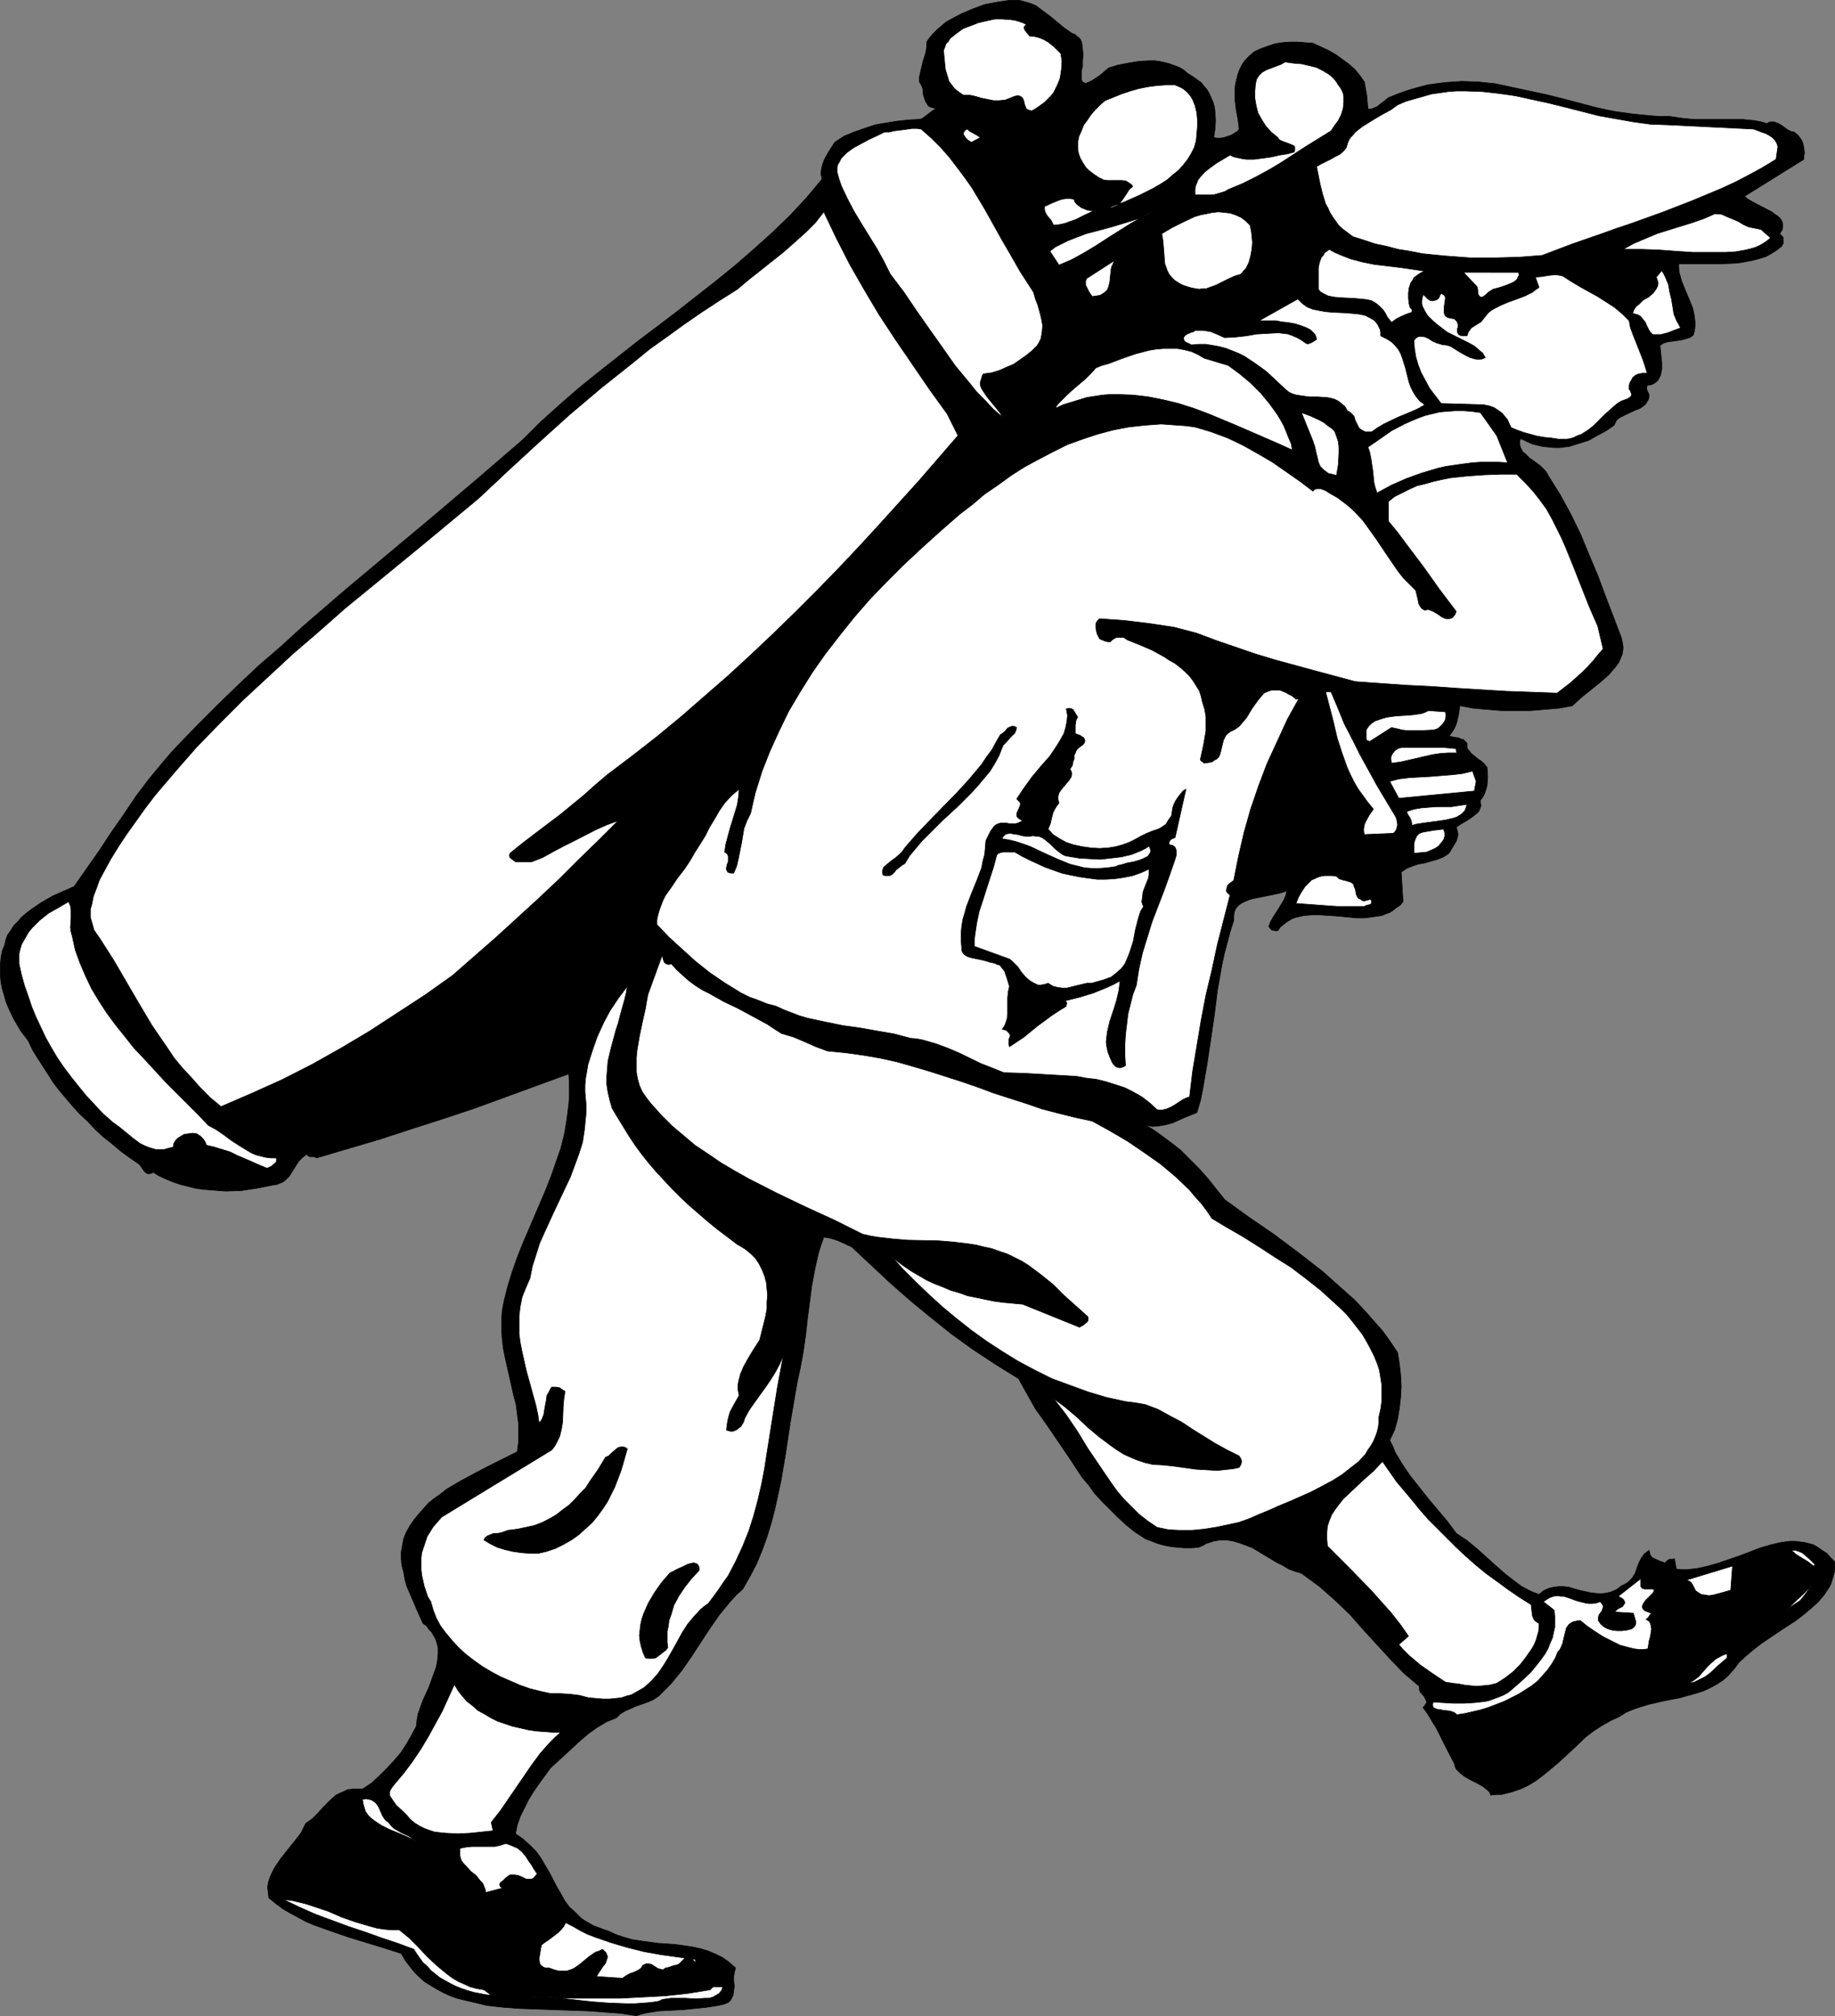 <?xml version="1.0" encoding="UTF-8" standalone="no"?>
<svg
   version="1.0"
   width="129.766mm"
   height="142.593mm"
   id="svg53"
   sodipodi:docname="Caddy 1.wmf"
   xmlns:inkscape="http://www.inkscape.org/namespaces/inkscape"
   xmlns:sodipodi="http://sodipodi.sourceforge.net/DTD/sodipodi-0.dtd"
   xmlns="http://www.w3.org/2000/svg"
   xmlns:svg="http://www.w3.org/2000/svg">
  <rect width="100%" height="100%" fill="#808080" stroke="none"/>
  <sodipodi:namedview
     id="namedview53"
     pagecolor="#ffffff"
     bordercolor="#000000"
     borderopacity="0.25"
     inkscape:showpageshadow="2"
     inkscape:pageopacity="0.0"
     inkscape:pagecheckerboard="0"
     inkscape:deskcolor="#d1d1d1"
     inkscape:document-units="mm" />
  <defs
     id="defs1">
    <pattern
       id="WMFhbasepattern"
       patternUnits="userSpaceOnUse"
       width="6"
       height="6"
       x="0"
       y="0" />
  </defs>
  <path
     style="fill:#000000;fill-opacity:1;fill-rule:evenodd;stroke:#000000;stroke-width:0.162px;stroke-linecap:round;stroke-linejoin:round;stroke-miterlimit:4;stroke-dasharray:none;stroke-opacity:1"
     d="m 361.58,214.362 -2.101,0.485 -2.101,0.485 -2.101,0.808 -2.101,0.808 -1.939,0.97 -2.262,0.808 -4.04,1.778 -0.485,-0.485 -0.485,-0.646 -0.485,-1.293 -0.485,-1.454 -0.162,-1.293 -0.162,-1.454 -0.323,-1.293 -0.323,-0.646 -0.485,-0.646 -0.485,-0.646 -0.485,-0.485 2.424,-5.494 1.131,-2.909 1.131,-2.747 1.131,-2.747 1.454,-2.747 1.616,-2.586 1.939,-2.586 1.778,6.787 0.97,3.394 0.97,3.232 1.293,3.394 1.293,3.232 0.808,1.454 0.97,1.616 0.97,1.454 z"
     id="path1" />
  <path
     style="fill:#000000;fill-opacity:1;fill-rule:evenodd;stroke:#000000;stroke-width:0.162px;stroke-linecap:round;stroke-linejoin:round;stroke-miterlimit:4;stroke-dasharray:none;stroke-opacity:1"
     d="m 351.884,63.589 -1.131,1.293 -0.808,1.454 -0.485,1.454 -0.485,1.616 -0.162,1.454 -0.162,1.616 -0.162,3.07 -2.747,0.808 -2.586,1.131 -2.747,0.97 -2.424,1.293 -2.424,1.293 -2.424,1.454 -2.262,1.616 -2.101,1.778 -1.616,-0.485 -1.778,-0.485 -1.616,-0.323 -1.616,-0.323 -1.778,-0.323 -1.778,0.162 -0.808,0.162 -0.808,0.323 -0.646,0.323 -0.808,0.485 h -1.454 l -1.616,0.162 -2.909,0.485 -5.979,1.293 -2.747,0.323 -1.293,0.162 h -1.293 l -1.293,-0.162 -1.293,-0.323 -1.131,-0.485 -1.131,-0.646 0.323,-0.646 0.485,-0.646 1.293,-1.293 1.454,-1.293 1.616,-1.131 1.939,-1.131 1.939,-0.97 1.939,-0.97 1.778,-0.808 0.808,0.97 0.97,0.808 0.97,0.808 1.131,0.485 0.97,0.485 1.293,0.485 2.424,0.646 2.424,0.323 2.586,0.162 5.171,-0.162 3.07,-1.131 2.909,-1.454 2.747,-1.778 1.293,-0.97 1.131,-0.97 1.131,-1.131 0.97,-0.97 0.808,-1.293 0.97,-1.131 0.485,-1.293 0.485,-1.293 0.485,-1.293 0.162,-1.293 -0.162,-1.939 -0.162,-2.101 -0.323,-1.939 -0.485,-1.939 -0.97,-1.778 -0.646,-0.808 -0.646,-0.808 -0.808,-0.808 -0.808,-0.646 -1.131,-0.485 -1.293,-0.646 11.312,-4.848 0.646,4.202 0.323,2.101 0.485,2.101 0.646,2.101 0.485,0.97 0.646,0.97 0.646,0.97 0.646,0.97 0.97,0.808 z"
     id="path2" />
  <path
     style="fill:#000000;fill-opacity:1;fill-rule:evenodd;stroke:#000000;stroke-width:0.162px;stroke-linecap:round;stroke-linejoin:round;stroke-miterlimit:4;stroke-dasharray:none;stroke-opacity:1"
     d="m 283.527,45.975 -1.454,1.293 -1.616,0.808 -1.778,0.808 -1.778,0.646 -3.555,1.293 -1.778,0.808 -1.778,0.808 -0.646,-1.131 -0.808,-1.131 -1.454,-2.424 -1.778,-2.262 -0.97,-1.131 -1.293,-0.97 2.909,-1.131 2.586,-1.454 2.586,-1.616 2.586,-1.778 5.01,-3.878 2.424,-1.778 2.586,-1.778 -0.485,1.939 -0.646,1.939 -0.485,2.101 -0.323,2.101 v 2.101 1.131 l 0.162,0.97 0.323,0.97 0.323,0.97 0.485,0.97 z"
     id="path3" />
  <path
     style="fill:#000000;fill-opacity:1;fill-rule:evenodd;stroke:#000000;stroke-width:0.162px;stroke-linecap:round;stroke-linejoin:round;stroke-miterlimit:4;stroke-dasharray:none;stroke-opacity:1"
     d="m 286.597,8.969 0.646,0.162 0.485,0.485 0.485,0.323 0.485,0.485 0.323,0.646 0.162,0.646 0.162,1.454 0.162,1.454 -0.162,1.616 v 1.454 l -0.323,1.293 v 1.293 0.97 l 0.162,0.323 0.162,0.323 0.323,0.162 0.162,0.162 h 0.485 l 0.485,-0.162 0.646,-0.323 0.646,-0.323 0.97,-0.646 0.97,-0.646 1.131,-0.97 1.131,-0.97 2.586,-0.808 2.586,-0.485 2.909,-0.485 2.747,-0.162 h 1.454 l 1.293,0.162 1.454,0.323 1.293,0.323 1.293,0.485 1.293,0.485 1.131,0.646 1.131,0.97 1.293,0.808 1.131,0.808 1.131,0.808 0.808,0.97 0.808,0.97 0.646,1.131 0.485,1.131 0.485,1.131 0.323,1.131 0.162,1.293 0.162,2.424 -0.162,2.262 -0.323,2.262 0.808,0.162 h 0.97 l 0.97,-0.162 0.97,-0.323 0.97,-0.323 0.808,-0.485 0.808,-0.485 0.485,-0.646 -0.323,-2.586 -0.485,-2.586 -0.323,-2.747 v -2.909 l 0.162,-1.293 0.323,-1.293 0.323,-1.293 0.485,-1.293 0.646,-1.293 0.808,-1.131 1.131,-1.131 1.293,-1.131 1.778,-0.808 1.778,-0.646 1.939,-0.646 1.939,-0.323 2.101,-0.162 h 1.939 l 2.101,0.162 2.101,0.162 2.101,0.97 2.101,0.97 1.939,1.131 1.778,1.293 1.778,1.293 1.616,1.454 1.293,1.616 1.131,1.616 0.323,1.778 0.323,1.778 0.323,3.717 h 0.808 l 0.808,-0.323 0.808,-0.323 0.808,-0.646 0.646,-0.485 0.808,-0.646 0.808,-0.646 0.808,-0.323 2.424,-0.97 2.424,-0.808 2.262,-0.646 2.424,-0.646 2.262,-0.323 2.424,-0.323 2.262,-0.162 2.262,-0.162 4.525,0.162 4.525,0.485 4.525,0.97 4.525,0.97 4.525,0.97 4.525,1.131 9.211,2.424 4.686,0.97 4.686,0.646 4.848,0.485 2.424,0.162 h 2.586 l 3.232,0.485 3.232,0.323 h 9.858 3.232 l 3.232,0.323 1.616,0.323 1.616,0.485 0.485,-0.323 0.485,-0.162 h 0.485 0.323 l 0.97,0.323 0.97,0.485 1.778,1.293 0.97,0.485 0.808,0.162 0.97,0.808 0.646,0.808 0.485,0.808 0.323,0.97 0.162,0.97 0.162,1.131 -0.162,0.97 v 0.808 l -15.837,9.858 0.646,0.646 0.808,0.485 1.778,0.97 4.04,2.101 0.808,0.646 0.808,0.485 0.646,0.646 0.485,0.808 0.162,0.646 v 0.808 l -0.162,0.808 -0.646,0.97 0.323,0.323 0.323,0.323 0.323,0.485 v 0.485 0.97 l -0.323,0.485 -0.162,0.323 -1.454,1.131 -1.293,0.808 -1.454,0.808 -1.616,0.485 -1.778,0.485 -1.616,0.323 -1.778,0.323 -1.778,0.162 -3.717,0.162 h -3.878 -3.555 -3.555 v 1.131 l 0.162,1.293 0.646,2.262 0.97,2.424 0.97,2.262 0.97,2.424 0.323,1.293 0.162,1.131 0.162,1.293 v 1.131 l -0.162,1.293 -0.323,1.131 -0.97,0.646 -1.131,0.323 -1.131,0.323 -1.293,0.162 -2.262,0.323 -1.131,0.323 -0.97,0.646 0.162,1.454 0.162,1.616 0.162,1.616 v 1.616 l -0.162,0.808 -0.162,0.808 -0.323,0.646 -0.323,0.646 -0.485,0.485 -0.646,0.485 -0.808,0.323 -0.97,0.162 -0.162,0.485 v 0.485 l 0.162,0.485 0.323,0.646 0.162,0.485 v 0.485 l -0.162,0.646 -0.323,0.485 -0.323,0.646 -0.485,0.485 -1.131,0.808 -1.293,0.485 -2.747,1.293 -1.293,0.646 -0.485,0.323 -0.485,0.485 -0.323,0.646 -0.323,0.646 -2.101,1.454 -2.424,1.293 -2.262,1.293 -2.586,0.808 -2.586,0.808 -1.293,0.162 -1.293,0.162 h -1.616 l -1.454,-0.162 -1.454,-0.162 -1.454,-0.323 -1.293,-0.323 -1.131,-0.485 -0.97,-0.485 -1.131,-0.485 -0.162,0.808 v 0.646 l 0.162,0.808 0.323,0.646 0.323,0.646 0.646,0.485 1.131,1.131 1.616,1.131 1.293,0.97 1.293,1.293 0.485,0.646 0.323,0.646 1.616,2.586 1.616,2.586 2.909,5.333 2.586,5.333 2.262,5.494 2.262,5.333 2.101,5.656 4.202,10.989 0.323,1.454 0.162,1.293 -0.162,1.454 -0.485,1.293 -0.485,1.131 -0.808,1.131 -0.97,1.131 -0.97,1.131 -2.424,2.101 -5.01,4.04 -2.262,2.101 -3.555,0.646 -3.878,0.323 -3.717,0.323 h -3.878 -4.04 l -3.717,-0.323 -3.717,-0.323 -3.555,-0.646 -0.323,2.262 -0.485,2.101 -0.323,0.97 -0.485,0.97 -0.646,0.97 -0.646,0.808 1.293,0.323 1.293,0.162 0.646,0.323 0.646,0.162 0.485,0.485 0.485,0.485 v 0.485 0.646 l 0.162,0.485 0.323,0.323 0.646,0.808 1.778,1.454 0.97,0.646 0.808,0.808 0.646,0.808 0.162,2.424 -0.162,2.424 -0.323,1.131 -0.323,0.97 -0.485,0.97 -0.646,0.808 v 0.808 l 0.162,0.646 -0.162,0.485 -0.162,0.485 -0.323,0.646 -0.323,0.323 -0.97,0.808 -1.131,0.808 -1.293,0.808 -1.131,0.646 -1.131,0.808 0.323,0.97 0.162,0.97 -0.162,0.808 -0.323,0.97 -0.97,1.616 -0.485,0.808 -0.485,0.808 -1.454,0.97 -1.616,0.646 -3.394,0.97 -1.778,0.323 -1.454,0.485 -1.616,0.646 -1.454,0.97 0.485,7.918 -0.808,0.97 -0.97,0.646 -0.808,0.646 -0.97,0.646 -0.97,0.323 -1.131,0.485 -2.262,0.323 -2.262,0.323 h -2.262 l -4.848,-0.485 -4.848,-0.323 h -2.262 l -2.101,0.162 -2.101,0.485 -0.97,0.323 -0.808,0.485 -0.808,0.485 -0.808,0.646 -0.808,0.646 -0.646,0.97 h -0.808 l -0.808,-0.162 -0.485,-0.485 -0.323,-0.485 0.485,-1.293 0.646,-1.131 1.454,-2.262 1.454,-2.424 0.485,-1.131 0.323,-1.293 -0.808,0.323 -1.131,0.323 -2.262,0.485 -2.424,0.485 -2.424,0.485 -1.131,0.323 -1.131,0.485 -0.97,0.485 -0.808,0.646 -0.646,0.808 -0.323,0.808 -0.162,0.97 v 1.293 l -0.97,3.07 -0.808,3.07 -0.808,3.07 -0.646,3.07 -1.131,6.464 -0.808,6.464 -0.97,6.626 -0.97,6.464 -1.131,6.626 -0.646,3.232 -0.97,3.232 -3.232,1.293 -3.232,1.454 -1.778,0.485 -1.778,0.323 -1.778,0.162 -0.97,-0.162 -0.97,-0.162 1.778,0.97 1.616,1.131 3.07,2.262 2.909,2.262 2.586,2.586 2.424,2.424 2.424,2.747 4.363,5.494 6.464,4.686 6.626,4.525 6.464,4.848 6.464,5.01 2.909,2.586 2.909,2.586 2.909,2.586 2.586,2.747 2.424,2.747 2.424,2.747 2.101,2.909 1.939,2.909 0.485,3.07 0.323,2.909 0.162,3.07 -0.162,2.909 -0.323,2.909 -0.485,2.909 -0.808,2.909 -1.293,2.747 0.808,1.616 0.646,1.616 0.97,1.616 0.97,1.616 2.101,3.07 2.424,3.07 2.424,3.07 2.586,3.07 2.586,3.07 2.262,3.07 1.454,0.97 1.454,0.97 2.747,2.262 5.01,4.525 2.586,2.262 2.747,2.101 1.293,0.97 1.454,0.808 1.616,0.808 1.778,0.646 1.131,-0.97 1.454,-0.646 1.293,-0.323 1.293,-0.162 h 1.454 l 1.293,0.162 2.747,0.808 2.909,0.646 1.293,0.162 1.454,0.162 1.454,-0.162 1.454,-0.323 1.454,-0.646 1.293,-0.97 0.97,-0.485 0.808,-0.485 0.646,-0.646 0.485,-0.485 0.808,-1.293 0.485,-1.454 0.485,-1.293 0.646,-1.293 0.485,-0.646 0.323,-0.485 0.646,-0.485 0.646,-0.485 0.162,0.808 0.162,0.485 0.485,0.646 0.646,0.323 1.454,0.646 1.454,0.485 0.162,-0.323 0.162,-0.162 0.646,-0.485 h 0.646 l 0.808,-0.162 0.485,2.747 1.454,0.162 h 1.454 l 2.747,-0.323 2.909,-0.646 2.747,-0.808 5.656,-1.939 5.494,-2.101 2.747,-0.808 2.747,-0.646 2.424,-0.323 h 1.293 l 1.293,0.162 1.293,0.162 1.293,0.323 1.131,0.323 1.131,0.646 1.131,0.808 1.293,0.808 0.97,1.131 1.131,1.131 v 1.293 1.131 l -0.323,1.131 -0.323,1.131 -0.323,1.131 -0.485,0.97 -0.646,0.97 -0.646,0.97 -1.616,1.939 -1.778,1.616 -2.101,1.778 -2.101,1.616 -4.686,3.07 -4.525,3.07 -2.101,1.616 -2.101,1.778 -1.778,1.616 -1.454,1.939 -1.454,1.616 -1.454,1.293 -1.778,1.131 -1.778,0.97 -1.778,0.808 -2.101,0.646 -4.04,1.131 -4.202,0.808 -4.202,0.97 -2.101,0.646 -1.939,0.646 -1.939,0.808 -1.778,1.131 -2.424,1.131 -2.262,1.293 -2.262,1.454 -2.101,1.616 -3.717,3.555 -3.717,3.394 -1.939,1.616 -1.939,1.616 -1.939,1.454 -2.101,1.293 -2.101,0.97 -2.424,0.808 -2.586,0.646 h -1.454 l -1.454,0.162 -0.323,-0.808 -0.646,-0.646 -1.293,-0.97 -1.454,-0.808 -1.616,-0.808 -1.454,-0.808 -1.293,-0.97 -0.485,-0.485 -0.646,-0.646 -0.323,-0.646 -0.162,-0.808 -1.939,-3.717 -0.97,-1.939 -1.939,-3.878 -1.131,-1.778 -1.131,-1.939 -1.293,-1.778 0.485,-0.485 0.162,-0.323 0.323,-0.485 v -0.323 l -0.323,-0.646 -0.323,-0.646 -1.131,-1.293 -0.162,-0.646 v -0.485 -0.323 l -2.101,-1.778 -2.101,-1.778 -3.717,-3.878 -3.555,-3.878 -1.778,-1.939 -1.778,-1.939 -3.555,-4.04 -3.878,-3.717 -4.202,-3.717 -2.424,-1.778 -2.424,-1.778 -1.616,-0.485 -1.778,-0.646 -1.616,-0.97 -1.616,-0.808 -3.232,-1.939 -3.232,-1.939 -1.616,-0.646 -1.778,-0.646 -1.616,-0.485 -1.778,-0.323 h -1.939 l -1.778,0.323 -1.939,0.646 -0.808,0.485 -1.131,0.485 -1.939,0.162 h -1.939 l -1.778,-0.162 -1.616,-0.162 -1.778,-0.323 -1.778,-0.485 -3.394,-1.293 -2.747,-1.778 -2.424,-1.939 -2.262,-2.101 -2.101,-2.101 -2.101,-2.101 -1.939,-2.101 -1.616,-2.262 -1.778,-2.101 -3.07,-4.686 -6.141,-9.05 -3.232,-4.525 -4.525,-8.08 -5.979,-3.717 -6.141,-4.04 -5.818,-4.202 -5.656,-4.525 -5.494,-4.525 -5.333,-4.686 -5.171,-4.848 -5.01,-4.686 -3.555,-1.616 -1.939,-0.646 -0.808,-0.162 -1.131,-0.162 -0.808,2.262 -0.646,2.101 -0.97,4.363 -0.808,4.363 -1.131,8.726 -0.485,4.363 -0.646,4.525 -0.808,4.363 -0.808,3.717 -0.646,3.717 -1.293,7.595 -1.131,7.595 -1.293,7.595 -0.808,3.717 -0.808,3.717 -0.97,3.717 -1.131,3.717 -1.293,3.555 -1.454,3.555 -1.778,3.394 -1.939,3.394 -1.778,1.616 -1.616,1.778 -2.909,3.555 -2.586,3.717 -4.848,7.434 -2.586,3.717 -1.454,1.778 -1.454,1.778 -1.616,1.616 -1.616,1.616 -1.454,0.97 -1.454,0.646 -3.232,1.131 -1.454,0.646 -1.454,0.646 -1.293,0.808 -0.97,0.97 -2.747,1.131 -2.424,1.454 -2.262,1.616 -2.101,1.778 -4.202,3.878 -3.878,3.555 -3.07,4.202 -1.454,2.101 -1.293,2.101 -1.131,2.262 -1.131,2.262 -0.808,2.262 -0.485,2.424 0.97,0.646 1.131,0.808 1.778,1.616 1.616,1.616 1.293,1.778 1.131,1.939 1.131,1.939 1.939,3.717 1.131,1.939 0.97,1.778 1.293,1.778 1.616,1.454 1.616,1.616 0.97,0.646 1.131,0.646 1.131,0.646 1.293,0.485 1.293,0.485 1.454,0.485 2.101,0.97 1.939,0.646 2.262,0.646 2.101,0.323 4.686,0.646 4.686,0.323 4.525,0.646 2.262,0.485 2.101,0.646 1.939,0.808 1.939,0.97 1.778,1.293 1.616,1.454 -0.323,1.131 -0.162,1.131 v 1.293 l 0.162,1.293 -0.162,1.131 -0.162,1.293 -0.485,0.97 -0.323,0.485 -0.485,0.485 -1.293,0.485 -1.454,0.323 -3.07,0.485 -3.07,0.323 -3.232,0.323 -3.232,0.162 -3.232,0.162 -3.07,0.485 -1.454,0.323 -1.454,0.485 -4.202,-0.646 -4.363,-0.323 -4.363,-0.323 -4.525,-0.162 -9.211,-0.323 -4.525,-0.162 -4.363,-0.323 -4.363,-0.485 -4.04,-0.97 -2.101,-0.485 -1.939,-0.485 -1.778,-0.646 -1.778,-0.808 -1.778,-0.97 -1.616,-0.97 -1.616,-0.97 -1.454,-1.293 -1.293,-1.293 -1.293,-1.616 -1.131,-1.454 -1.131,-1.939 -4.525,-1.454 -9.534,-2.909 -4.686,-1.616 -4.525,-1.616 -2.262,-0.97 -2.101,-1.131 -2.101,-1.131 -1.939,-1.131 -1.939,-1.454 -1.778,-1.454 -0.162,-1.454 -0.162,-1.293 0.162,-1.293 0.485,-1.454 0.485,-1.131 0.646,-1.293 1.616,-2.424 1.778,-2.262 1.939,-2.424 1.778,-2.262 0.646,-1.293 0.646,-1.293 1.778,-1.293 1.616,-1.616 1.454,-1.616 1.616,-1.616 1.616,-1.454 0.97,-0.485 1.131,-0.485 0.97,-0.485 1.293,-0.162 h 1.293 1.454 l 2.424,-1.616 2.101,-1.939 2.101,-2.101 1.939,-2.101 1.778,-2.101 1.454,-2.262 1.293,-2.262 1.293,-2.424 0.162,-1.616 0.323,-1.778 0.646,-1.778 0.646,-1.778 1.616,-3.555 1.293,-3.555 0.646,-1.778 0.323,-1.778 0.162,-1.778 v -1.616 l -0.485,-1.778 -0.323,-0.808 -0.485,-0.808 -0.485,-0.808 -0.646,-0.646 -0.646,-0.97 -0.97,-0.646 -1.454,-3.232 -1.454,-3.394 -1.454,-3.394 -0.485,-1.778 -0.323,-1.939 -0.485,-1.778 -0.162,-1.778 v -1.778 l 0.323,-1.778 0.323,-1.778 0.646,-1.616 0.97,-1.778 1.131,-1.616 1.293,-1.616 1.293,-1.454 1.293,-1.454 1.616,-1.293 1.616,-1.131 1.616,-1.293 3.555,-2.101 3.878,-2.101 3.717,-1.939 3.878,-1.939 3.878,-1.939 0.323,-2.586 v -2.586 -2.424 l -0.323,-2.424 -0.323,-2.586 -0.646,-2.424 -1.131,-5.01 -1.131,-5.01 -0.485,-2.424 -0.323,-2.586 -0.162,-2.424 v -2.586 l 0.162,-2.586 0.485,-2.586 0.97,-3.878 1.131,-3.717 1.293,-3.717 1.454,-3.717 6.302,-14.706 1.454,-3.717 1.293,-3.717 1.293,-3.717 0.97,-3.878 0.646,-3.878 0.485,-3.878 0.162,-2.101 v -1.939 -2.101 l -0.162,-2.101 -8.403,3.07 -8.403,3.07 -8.403,3.07 -8.242,2.747 -8.565,2.747 -8.403,2.747 -16.968,5.01 -0.323,-0.162 -0.323,-0.162 h -0.808 -0.323 l -0.323,-0.162 -0.323,-0.162 v -0.485 l -0.646,0.485 -0.646,0.485 -1.131,1.131 -0.808,1.293 -0.808,1.293 -0.808,1.293 -0.485,0.485 -0.646,0.646 -0.646,0.485 -0.808,0.323 -0.808,0.323 -1.131,0.162 -4.04,0.808 -4.202,0.646 -4.202,0.162 -2.101,-0.162 -2.101,-0.162 -1.939,-0.162 -2.101,-0.323 -1.939,-0.485 -1.939,-0.485 -1.939,-0.646 -1.939,-0.808 -1.778,-0.808 -1.616,-0.97 -0.808,0.323 h -0.808 l -0.485,-0.323 -0.323,-0.323 -0.808,-1.131 -0.323,-0.485 -0.323,-0.323 -2.586,-1.778 -2.424,-1.778 -2.262,-1.939 -2.262,-1.778 -2.101,-1.939 -1.939,-2.101 -2.101,-1.939 -1.939,-2.101 -1.778,-2.101 -1.778,-2.101 -1.616,-2.101 -1.454,-2.262 -1.454,-2.262 -1.454,-2.262 -1.293,-2.101 -1.131,-2.424 -2.101,-2.747 -1.778,-3.07 -1.454,-3.07 -0.646,-1.616 -0.485,-1.778 -0.485,-1.616 -0.323,-1.616 -0.162,-1.616 v -1.778 -1.616 l 0.162,-1.778 0.323,-1.616 0.646,-1.616 0.323,-1.454 0.485,-1.293 0.808,-1.131 0.808,-1.293 1.131,-1.131 0.97,-1.131 1.293,-1.131 1.293,-0.97 2.586,-1.778 3.07,-1.778 2.909,-1.293 2.909,-1.293 3.394,-4.848 3.394,-4.848 3.07,-4.686 3.394,-4.848 3.232,-4.848 3.555,-4.686 3.878,-4.686 1.939,-2.262 2.101,-2.262 5.171,-5.333 5.333,-5.333 5.494,-5.333 5.494,-5.171 5.818,-5.01 5.656,-5.171 11.797,-10.181 23.755,-19.877 11.797,-10.019 11.635,-10.019 4.686,-4.686 5.01,-4.525 5.01,-4.363 5.171,-4.202 10.666,-8.403 5.333,-4.04 5.333,-4.04 10.504,-8.242 5.171,-4.202 5.01,-4.363 4.848,-4.363 4.686,-4.525 4.363,-4.686 4.202,-5.01 -0.323,-1.454 0.162,-1.293 0.323,-1.293 0.485,-1.293 0.646,-1.131 0.646,-1.131 1.454,-2.262 2.424,-1.616 2.747,-1.131 2.747,-0.97 2.909,-0.97 2.909,-0.485 2.909,-0.485 3.07,-0.323 2.909,-0.162 0.646,-0.162 0.485,-0.323 2.101,-1.616 0.485,-0.323 0.646,-0.323 -0.646,-0.323 -0.646,-0.162 -0.646,-0.323 -0.323,-0.485 -0.485,-0.808 -0.323,-0.97 -0.323,-0.97 v -1.131 l -0.323,-0.97 -0.646,-1.131 V 20.604 l 0.323,-1.454 0.646,-2.747 0.808,-2.586 0.162,-1.293 v -1.293 l 0.808,-1.131 0.97,-1.131 1.131,-1.131 1.131,-0.97 1.131,-0.97 1.454,-0.808 2.747,-1.454 3.07,-1.293 3.07,-1.131 3.394,-0.646 3.232,-0.485 h 1.454 1.131 l 1.293,0.323 1.131,0.323 0.97,0.323 1.131,0.485 1.939,1.454 1.939,1.454 1.939,1.616 1.778,1.454 z"
     id="path4" />
  <path
     style="fill:#ffffff;fill-opacity:1;fill-rule:evenodd;stroke:#000000;stroke-width:0.162px;stroke-linecap:round;stroke-linejoin:round;stroke-miterlimit:4;stroke-dasharray:none;stroke-opacity:1"
     d="m 274.316,6.545 -0.485,0.485 -0.162,0.323 0.162,0.485 0.162,0.323 0.646,0.808 0.323,0.323 0.162,0.323 1.454,0.162 1.293,0.323 1.131,0.485 1.131,0.646 0.808,0.646 0.97,0.808 0.808,0.808 0.808,0.808 0.323,2.101 -0.162,2.262 -0.323,2.101 -0.323,0.97 -0.485,1.131 -0.485,0.97 -0.485,0.97 -0.808,0.97 -0.808,0.808 -0.808,0.808 -1.131,0.808 -1.131,0.808 -1.131,0.646 -0.646,-0.162 -0.323,-0.162 -0.485,-0.162 -0.162,-0.485 -0.323,-0.808 -0.162,-0.808 -0.323,-0.808 -0.323,-0.323 -0.323,-0.162 -0.323,-0.162 h -0.646 l -0.646,0.162 -0.808,0.323 -0.808,0.323 -0.808,0.323 -1.616,0.162 h -1.454 l -1.616,-0.323 -1.616,-0.323 -1.616,-0.485 -1.454,-0.323 h -1.778 l -0.97,-0.646 -0.646,-0.485 -0.808,-0.646 -0.485,-0.646 -0.97,-1.293 -0.485,-1.616 -0.485,-1.616 -0.323,-3.394 -0.162,-1.616 0.323,-0.808 0.323,-0.97 0.646,-0.646 0.485,-0.808 0.808,-0.646 0.808,-0.646 1.778,-1.293 2.101,-0.808 2.101,-0.808 2.101,-0.485 2.262,-0.485 h 1.939 l 2.262,0.162 1.131,0.162 1.131,0.323 0.97,0.323 z"
     id="path5" />
  <path
     style="fill:#ffffff;fill-opacity:1;fill-rule:evenodd;stroke:#000000;stroke-width:0.162px;stroke-linecap:round;stroke-linejoin:round;stroke-miterlimit:4;stroke-dasharray:none;stroke-opacity:1"
     d="m 357.701,22.705 0.485,0.646 0.485,0.808 0.323,0.808 0.162,0.808 v 1.616 l -0.162,1.616 -0.485,1.616 -0.808,1.616 -0.97,1.293 -0.97,1.454 -3.394,2.101 -3.394,2.101 -6.464,4.202 -3.232,1.939 -3.555,1.939 -3.555,1.778 -3.878,1.616 -0.808,0.485 -0.97,0.323 -1.131,0.323 -1.131,0.323 h -2.424 -2.424 v -0.808 -0.808 l 0.162,-0.808 0.323,-0.808 0.323,-0.808 0.485,-0.646 1.293,-1.454 1.454,-1.131 1.778,-1.293 3.555,-2.101 0.97,0.485 2.262,0.485 1.131,0.162 h 2.101 l 2.424,-0.323 2.262,-0.323 2.101,-0.485 2.101,-0.323 1.778,-0.485 0.162,-0.485 v -0.485 -0.323 l -0.162,-0.323 -0.646,-0.323 -0.808,-0.323 -1.778,-0.646 -0.646,-0.323 -0.323,-0.323 -0.162,-0.323 -1.778,-1.454 -1.454,-1.616 -1.131,-1.778 -0.97,-1.778 -0.485,-1.939 -0.323,-1.939 v -1.939 l 0.162,-1.939 0.162,-0.646 0.162,-0.646 0.646,-0.97 0.808,-0.808 1.131,-0.646 2.586,-0.97 1.293,-0.485 1.131,-0.646 2.262,0.323 2.101,0.162 2.101,0.485 1.939,0.485 1.616,0.808 1.616,0.97 0.808,0.646 0.646,0.646 0.646,0.808 z"
     id="path6" />
  <path
     style="fill:#ffffff;fill-opacity:1;fill-rule:evenodd;stroke:#000000;stroke-width:0.162px;stroke-linecap:round;stroke-linejoin:round;stroke-miterlimit:4;stroke-dasharray:none;stroke-opacity:1"
     d="m 319.887,35.633 -0.162,1.939 -0.485,1.778 -0.808,1.616 -0.97,1.616 -1.131,1.454 -1.293,1.454 -1.616,1.293 -1.454,1.293 -1.778,1.131 -1.939,1.131 -3.878,1.939 -4.04,1.778 -4.04,1.454 h 0.808 l 0.485,-0.162 1.131,-0.485 0.646,-0.646 0.646,-0.808 0.646,-0.97 0.646,-0.97 0.485,-0.808 0.97,-0.808 -0.323,-0.485 -0.485,-0.323 -0.485,-0.323 -0.485,-0.323 -1.131,-0.162 h -3.878 l -1.131,-0.162 -0.485,-0.323 -0.485,-0.162 -1.454,-0.97 -1.293,-0.97 -0.97,-0.97 -0.808,-1.293 -0.646,-1.131 -0.485,-1.454 -0.162,-1.293 v -1.454 l 0.323,-1.616 0.646,-1.454 0.646,-1.616 0.97,-1.293 0.97,-1.454 1.131,-1.293 1.293,-1.293 1.293,-1.131 4.363,-1.778 2.424,-0.808 2.262,-0.646 2.424,-0.485 2.424,-0.323 2.424,-0.162 h 2.424 l 1.131,0.485 0.97,0.485 0.808,0.646 0.646,0.646 0.646,0.808 0.485,0.808 0.323,0.808 0.323,0.808 0.485,1.939 0.162,1.939 v 1.778 z"
     id="path7" />
  <path
     style="fill:#ffffff;fill-opacity:1;fill-rule:evenodd;stroke:#000000;stroke-width:0.162px;stroke-linecap:round;stroke-linejoin:round;stroke-miterlimit:4;stroke-dasharray:none;stroke-opacity:1"
     d="m 468.72,34.501 2.101,0.808 0.97,0.323 0.97,0.485 0.97,0.646 0.646,0.646 0.485,0.808 0.323,0.97 -0.485,3.394 -3.717,2.262 -3.555,1.939 -3.717,1.939 -3.878,1.778 -3.878,1.616 -3.878,1.616 -7.918,3.07 -8.08,2.909 -3.878,1.293 -4.04,1.454 -7.918,2.747 -8.08,3.07 -6.302,0.485 -6.464,0.162 h -6.464 l -6.464,-0.485 -3.394,-0.323 -3.07,-0.323 -3.232,-0.646 -3.07,-0.485 -3.07,-0.808 -3.07,-0.646 -2.909,-0.97 -3.07,-0.97 -1.293,-0.97 -1.293,-0.97 -1.131,-0.97 -0.808,-1.131 -0.808,-1.131 -0.808,-1.293 -0.485,-1.131 -0.646,-1.131 -0.808,-2.586 -0.646,-2.586 -0.485,-2.424 -0.485,-2.424 1.131,-0.646 1.293,-0.646 1.293,-0.646 1.131,-0.646 1.293,-0.646 0.97,-0.808 0.808,-0.97 0.162,-0.485 0.162,-0.646 0.323,-0.808 0.485,-0.808 0.646,-0.646 0.646,-0.808 1.616,-1.293 1.778,-1.131 2.101,-1.293 1.939,-1.131 2.101,-1.131 1.778,-1.293 2.262,-0.97 2.262,-0.646 2.262,-0.646 2.262,-0.646 2.262,-0.323 2.262,-0.323 2.262,-0.162 h 2.262 l 4.525,0.162 4.363,0.485 4.525,0.646 4.363,0.97 4.525,0.97 4.525,1.131 8.888,2.262 4.525,0.808 4.525,0.808 4.686,0.646 4.525,0.162 z"
     id="path8" />
  <path
     style="fill:#ffffff;fill-opacity:1;fill-rule:evenodd;stroke:#000000;stroke-width:0.162px;stroke-linecap:round;stroke-linejoin:round;stroke-miterlimit:4;stroke-dasharray:none;stroke-opacity:1"
     d="m 246.197,34.501 2.747,2.424 2.586,2.586 2.262,2.586 2.101,2.747 1.939,2.586 1.939,2.747 3.394,5.656 3.07,5.494 1.616,2.909 1.616,2.747 3.232,5.656 1.778,2.747 1.778,2.747 0.485,1.778 0.646,1.616 0.485,1.778 0.485,1.939 0.323,1.778 -0.162,1.778 -0.162,0.97 -0.162,0.808 -0.485,0.97 -0.485,0.808 -1.454,1.454 -1.616,1.293 -1.616,1.131 -1.616,1.131 -1.939,0.808 -1.778,0.808 -2.101,0.646 -2.262,0.323 -0.323,0.485 -0.162,0.646 -0.323,0.97 v 0.485 0.485 l 0.162,0.485 0.323,0.646 0.646,0.97 0.646,0.97 1.454,1.778 1.454,1.778 0.646,0.808 0.485,0.97 -2.424,-2.101 -2.101,-2.262 -2.262,-2.262 -1.939,-2.424 -3.878,-4.686 -3.394,-4.848 -3.555,-5.01 -3.394,-4.848 -3.394,-5.01 -3.555,-4.686 -1.778,-3.555 -1.778,-3.232 -4.202,-6.787 -1.939,-3.232 -1.778,-3.394 -1.616,-3.394 -0.646,-1.939 -0.485,-1.778 v -0.97 l 0.162,-0.97 0.485,-0.808 0.485,-0.97 0.646,-0.646 0.808,-0.808 1.778,-1.293 2.101,-1.131 2.101,-1.131 2.101,-0.97 1.939,-0.97 h 1.293 l 1.293,-0.323 1.293,-0.162 1.293,-0.162 2.262,-0.323 h 1.293 z"
     id="path9" />
  <path
     style="fill:#ffffff;fill-opacity:1;fill-rule:evenodd;stroke:#000000;stroke-width:0.162px;stroke-linecap:round;stroke-linejoin:round;stroke-miterlimit:4;stroke-dasharray:none;stroke-opacity:1"
     d="m 262.034,36.764 -2.424,1.293 -0.485,-0.323 -0.485,-0.323 -0.485,-0.485 -0.323,-0.485 -0.323,-0.485 v -0.485 l 0.323,-0.485 0.323,-0.323 0.323,-0.162 0.808,0.646 1.778,0.97 z"
     id="path10" />
  <path
     style="fill:#ffffff;fill-opacity:1;fill-rule:evenodd;stroke:#000000;stroke-width:0.162px;stroke-linecap:round;stroke-linejoin:round;stroke-miterlimit:4;stroke-dasharray:none;stroke-opacity:1"
     d="m 292.415,56.317 -2.424,1.131 -1.293,0.646 -1.293,0.646 -1.454,0.485 -1.293,0.485 -1.454,0.323 -1.616,0.162 -0.323,-0.646 -0.323,-0.646 -0.97,-1.131 -0.323,-0.485 -0.323,-0.646 -0.162,-0.646 v -0.808 l 1.778,-0.808 1.939,-0.808 0.97,-0.323 1.131,-0.162 h 0.97 l 1.131,0.162 0.162,0.646 0.485,0.646 0.646,0.485 0.646,0.485 0.808,0.323 0.808,0.323 0.808,0.162 z"
     id="path11" />
  <path
     style="fill:#ffffff;fill-opacity:1;fill-rule:evenodd;stroke:#000000;stroke-width:0.162px;stroke-linecap:round;stroke-linejoin:round;stroke-miterlimit:4;stroke-dasharray:none;stroke-opacity:1"
     d="m 334.108,60.196 0.323,1.454 0.162,1.454 0.162,1.778 -0.162,1.778 -0.323,1.778 -0.485,1.778 -0.808,1.616 -0.646,0.646 -0.646,0.808 -1.616,0.485 -1.778,0.808 -3.232,1.616 -1.778,0.646 -0.808,0.323 h -0.97 l -0.97,0.162 -0.97,-0.162 -0.97,-0.162 -1.131,-0.323 -1.454,-0.485 -1.131,-0.646 -0.97,-0.646 -0.808,-0.808 -0.646,-0.808 -0.485,-0.97 -0.323,-0.97 -0.323,-0.808 -0.162,-2.101 -0.162,-2.101 -0.162,-1.939 -0.323,-1.939 2.747,-1.616 2.909,-1.454 3.07,-1.454 1.616,-0.485 1.616,-0.323 1.616,-0.323 1.616,-0.162 1.616,0.162 1.454,0.162 1.454,0.485 1.454,0.646 1.293,0.97 z"
     id="path12" />
  <path
     style="fill:#ffffff;fill-opacity:1;fill-rule:evenodd;stroke:#000000;stroke-width:0.162px;stroke-linecap:round;stroke-linejoin:round;stroke-miterlimit:4;stroke-dasharray:none;stroke-opacity:1"
     d="m 253.146,110.615 2.909,5.818 -10.342,11.958 -10.666,11.797 -5.494,5.979 -5.494,5.818 -5.656,5.818 -5.818,5.818 -5.979,5.818 -5.979,5.656 -5.979,5.494 -6.302,5.494 -6.302,5.494 -6.464,5.333 -6.626,5.171 -6.626,5.01 -3.232,2.747 -3.07,2.747 -6.302,5.171 -6.626,5.01 -3.394,2.586 -3.394,2.747 -0.162,0.485 v 0.323 l 0.162,0.323 0.162,0.162 0.646,0.485 0.646,0.485 h 4.363 l 2.909,-1.131 2.909,-1.616 2.747,-1.454 2.909,-1.454 5.656,-2.909 2.909,-1.293 3.07,-1.131 -5.171,5.171 -5.333,5.171 -5.333,5.333 -5.494,5.171 -11.312,10.342 -11.635,10.181 -7.272,5.171 -7.434,4.848 -7.434,4.848 -7.595,4.525 -7.757,4.363 -7.918,4.04 -8.242,3.717 -8.242,3.555 -2.909,-2.424 -2.586,-2.586 -2.424,-2.747 -2.424,-2.586 -2.262,-2.747 -1.939,-2.909 -3.878,-5.656 -3.555,-5.979 -3.394,-5.818 -3.394,-5.818 -3.717,-5.818 -0.808,-1.131 -0.646,-0.97 -0.323,-1.131 -0.323,-1.131 -0.323,-1.131 v -1.131 -1.131 l 0.323,-0.97 0.485,-2.424 0.808,-2.101 0.808,-2.262 1.131,-2.101 1.939,-3.555 2.101,-3.394 2.262,-3.394 2.424,-3.394 2.424,-3.394 2.586,-3.394 2.747,-3.232 2.747,-3.232 5.656,-6.464 6.141,-6.302 6.302,-6.302 6.626,-6.141 6.626,-6.141 6.949,-5.979 6.949,-6.141 7.11,-5.818 14.382,-11.797 14.221,-11.797 7.918,-7.434 8.08,-7.434 8.242,-7.434 8.403,-7.11 8.726,-6.949 4.363,-3.555 4.525,-3.232 4.686,-3.394 4.686,-3.232 4.686,-3.07 4.848,-3.07 3.07,-2.586 3.07,-2.424 6.302,-5.01 2.909,-2.586 2.909,-2.586 2.586,-2.586 1.131,-1.454 1.131,-1.454 3.394,7.11 3.555,6.949 3.878,6.787 4.04,6.787 4.363,6.626 4.525,6.626 4.525,6.626 z"
     id="path13" />
  <path
     style="fill:#ffffff;fill-opacity:1;fill-rule:evenodd;stroke:#000000;stroke-width:0.162px;stroke-linecap:round;stroke-linejoin:round;stroke-miterlimit:4;stroke-dasharray:none;stroke-opacity:1"
     d="m 283.042,70.861 -2.424,-3.717 1.454,-1.131 1.616,-0.808 1.616,-0.808 1.616,-0.646 3.394,-1.293 3.717,-0.97 3.555,-0.97 3.717,-1.131 3.555,-1.131 1.616,-0.808 1.616,-0.808 -1.454,0.646 -1.454,0.808 -2.909,1.616 -3.07,1.939 -3.07,1.939 -3.232,2.101 -3.232,1.939 -3.232,1.778 z"
     id="path14" />
  <path
     style="fill:#ffffff;fill-opacity:1;fill-rule:evenodd;stroke:#000000;stroke-width:0.162px;stroke-linecap:round;stroke-linejoin:round;stroke-miterlimit:4;stroke-dasharray:none;stroke-opacity:1"
     d="m 470.659,61.327 2.586,2.262 -0.97,0.808 -0.97,0.646 -1.131,0.646 -1.131,0.485 -1.131,0.323 -1.293,0.323 -2.747,0.485 -2.747,0.162 h -2.909 -5.656 l -2.424,-0.162 -2.424,-0.162 -4.363,-0.323 -4.525,-0.162 h -5.01 l 2.909,-1.616 3.07,-1.293 3.07,-1.293 3.07,-0.97 6.302,-1.939 3.232,-1.131 2.909,-1.293 1.778,0.162 1.454,0.646 3.07,1.293 1.293,0.808 1.454,0.646 1.616,0.323 z"
     id="path15" />
  <path
     style="fill:#ffffff;fill-opacity:1;fill-rule:evenodd;stroke:#000000;stroke-width:0.162px;stroke-linecap:round;stroke-linejoin:round;stroke-miterlimit:4;stroke-dasharray:none;stroke-opacity:1"
     d="m 380.81,72.477 -0.808,0.323 -0.808,0.485 -0.646,0.485 -0.646,0.485 -0.323,0.646 -0.485,0.646 -0.485,1.454 -0.162,1.293 v 1.454 l 0.162,1.454 0.323,1.131 0.323,0.162 0.162,0.323 v 0.646 l -1.454,0.485 -1.454,0.646 -1.293,0.646 -1.293,0.97 -0.485,-0.646 -0.646,-0.808 -0.485,-0.97 -0.646,-0.97 -0.97,-0.97 -0.97,-0.808 -1.131,-0.646 -0.646,-0.162 -0.808,-0.162 -1.616,-0.162 -1.778,-0.162 -3.555,-0.162 -1.616,-0.162 -1.616,-0.323 -1.293,-0.646 -0.808,-0.485 -0.485,-0.646 v -4.363 -1.454 l 0.323,-1.454 0.485,-1.293 0.485,-0.485 0.323,-0.646 0.646,-0.485 0.646,-0.485 1.454,0.808 1.454,0.646 2.909,1.131 3.07,0.808 3.232,0.646 6.787,0.808 z"
     id="path16" />
  <path
     style="fill:#ffffff;fill-opacity:1;fill-rule:evenodd;stroke:#000000;stroke-width:0.162px;stroke-linecap:round;stroke-linejoin:round;stroke-miterlimit:4;stroke-dasharray:none;stroke-opacity:1"
     d="m 291.93,79.264 -0.808,-1.131 -0.646,-1.293 -0.323,-0.646 v -0.485 -0.646 l 0.323,-0.646 7.757,-5.01 -0.485,0.485 -0.323,0.808 -0.323,0.646 -0.162,0.808 -0.323,3.232 -0.323,1.293 -0.323,0.808 -0.485,0.485 -0.646,0.485 -0.808,0.485 -0.97,0.162 z"
     id="path17" />
  <path
     style="fill:#ffffff;fill-opacity:1;fill-rule:evenodd;stroke:#000000;stroke-width:0.162px;stroke-linecap:round;stroke-linejoin:round;stroke-miterlimit:4;stroke-dasharray:none;stroke-opacity:1"
     d="m 449.167,87.668 -1.778,0.646 -1.616,0.646 -1.939,0.485 h -0.97 -1.131 l -0.646,-0.646 -0.485,-0.808 -0.485,-0.97 -0.323,-0.808 -0.646,-0.808 -0.646,-0.808 -0.808,-0.485 -0.646,-0.162 -0.646,-0.162 0.162,-0.646 0.323,-0.646 0.485,-0.646 0.646,-0.485 1.131,-1.131 1.454,-0.808 1.293,-1.131 0.485,-0.646 0.323,-0.485 0.323,-0.646 0.162,-0.808 -0.162,-0.646 -0.323,-0.97 1.454,-1.778 0.485,0.808 0.485,0.97 0.808,1.939 0.323,1.939 0.485,1.939 0.323,1.939 0.323,2.101 0.808,1.939 0.485,0.808 z"
     id="path18" />
  <path
     style="fill:#ffffff;fill-opacity:1;fill-rule:evenodd;stroke:#000000;stroke-width:0.162px;stroke-linecap:round;stroke-linejoin:round;stroke-miterlimit:4;stroke-dasharray:none;stroke-opacity:1"
     d="m 417.655,73.77 2.262,1.454 2.424,1.454 4.686,2.586 2.262,1.454 2.262,1.454 2.101,1.778 1.778,1.778 0.323,1.778 0.646,1.778 2.747,6.949 1.131,3.555 h -1.293 l -0.97,0.162 -0.808,0.323 -0.808,0.646 -0.323,0.646 -0.485,0.808 -0.162,0.808 v 0.808 l 0.323,0.485 0.162,0.485 0.162,0.323 v 0.323 l -0.162,0.323 -0.162,0.162 -0.646,0.485 -1.778,0.646 -0.808,0.485 -0.646,0.485 -1.454,1.293 -1.454,1.293 -2.909,2.909 -1.616,1.293 -1.778,1.131 -0.97,0.323 -0.97,0.485 -0.97,0.323 -1.131,0.162 h -1.939 l -2.101,-0.323 -1.778,-0.162 -1.939,-0.323 -1.778,-0.485 -1.778,-0.485 -1.778,-0.646 -1.616,-0.646 -0.485,-0.97 -0.485,-1.131 -0.808,-0.97 -0.646,-0.808 -1.131,-0.808 -0.97,-0.646 -1.293,-0.485 -1.616,-0.323 -11.312,-0.323 -1.454,-1.939 -1.616,-2.101 -1.131,-2.101 -1.131,-2.101 -0.808,-2.101 -0.646,-2.262 -0.323,-2.101 -0.162,-2.101 0.485,-0.646 0.485,-0.323 0.485,-0.162 h 0.646 l 0.97,0.162 0.97,0.485 0.97,0.646 1.131,0.485 1.131,0.323 0.485,0.162 h 0.646 l 1.293,0.323 1.293,0.808 1.293,0.808 1.454,0.808 1.293,0.646 1.131,0.323 0.808,0.162 h 0.646 l 0.808,-0.162 0.646,-0.323 -0.646,-1.131 -1.131,-0.97 -1.131,-0.97 -1.454,-0.808 -2.909,-1.454 -2.909,-1.454 -2.747,-2.101 -1.293,-1.131 -1.131,-1.131 -0.808,-1.293 -0.323,-0.646 -0.323,-0.646 -0.162,-0.646 v -0.808 l 0.162,-0.808 0.162,-0.808 0.323,0.162 0.323,0.323 0.646,0.646 0.485,0.323 0.485,0.162 h 0.485 l 0.646,-0.162 0.646,-0.323 0.323,-0.485 0.162,-0.485 0.323,-0.485 0.646,0.323 0.323,0.323 0.162,0.323 v 0.485 l -0.162,1.131 -0.162,1.131 v 0.97 0.485 l 0.162,0.485 0.323,0.485 0.646,0.323 0.646,0.162 0.97,0.162 0.323,0.323 0.323,0.323 0.323,0.808 v 0.808 l -0.162,0.323 v 0.97 l 0.162,0.323 0.162,0.323 0.323,0.162 0.485,0.162 h 0.646 0.808 l 0.323,-0.97 0.323,-0.485 0.485,-0.646 0.485,-0.323 1.293,-0.808 0.808,-0.485 0.646,-0.808 0.646,-0.808 0.646,-0.808 0.808,-0.646 0.808,-0.485 1.939,-0.97 1.939,-0.808 2.262,-0.808 2.101,-0.808 1.939,-0.97 0.808,-0.646 0.97,-0.646 -0.97,-2.747 1.778,-0.162 1.939,-0.323 1.778,-0.162 0.97,0.162 z"
     id="path19" />
  <path
     style="fill:#ffffff;fill-opacity:1;fill-rule:evenodd;stroke:#000000;stroke-width:0.162px;stroke-linecap:round;stroke-linejoin:round;stroke-miterlimit:4;stroke-dasharray:none;stroke-opacity:1"
     d="m 405.858,72.801 0.162,0.808 -0.323,0.485 -0.162,0.485 -0.485,0.485 -0.485,0.323 -0.646,0.323 -1.616,0.646 -1.454,0.485 -1.778,0.485 -1.293,0.808 -0.646,0.646 -0.646,0.485 -0.323,0.162 h -0.485 l -0.162,-0.162 -0.162,-0.162 -0.323,-0.485 v -0.485 l -0.162,-1.293 -0.323,-0.485 -0.485,-0.485 -2.909,-3.07 z"
     id="path20" />
  <path
     style="fill:#ffffff;fill-opacity:1;fill-rule:evenodd;stroke:#000000;stroke-width:0.162px;stroke-linecap:round;stroke-linejoin:round;stroke-miterlimit:4;stroke-dasharray:none;stroke-opacity:1"
     d="m 369.013,89.768 1.616,0.808 1.293,0.808 0.97,0.97 0.808,0.97 0.646,1.131 0.485,1.293 0.808,2.586 0.646,2.586 0.323,1.293 0.485,1.293 0.646,1.293 0.808,1.293 0.97,1.131 1.293,0.97 -1.616,0.97 -1.778,0.808 -1.939,0.808 -1.939,0.808 -3.717,1.778 -1.616,0.97 -1.616,1.131 h -0.808 -0.808 l -0.646,-0.323 -0.323,-0.162 -0.485,-0.323 -0.323,-0.323 -0.97,-1.939 -0.323,-1.131 -0.808,-0.808 -0.323,-0.323 -0.646,-0.323 -0.646,-1.131 -0.97,-0.808 -0.808,-0.646 -0.97,-0.485 -1.131,-0.323 -0.97,-0.162 -2.424,-0.162 h -2.262 l -2.262,-0.323 -1.131,-0.162 -1.131,-0.323 -0.97,-0.485 -0.97,-0.808 -2.424,-2.262 -2.586,-2.424 -2.909,-2.101 -1.454,-0.97 -1.454,-0.97 -1.616,-0.808 -1.616,-0.646 -1.616,-0.646 -1.778,-0.485 -1.778,-0.323 -1.939,-0.323 h -1.939 l -1.939,0.162 -0.97,-0.485 -0.646,-0.323 -0.323,-0.323 -0.162,-0.646 0.162,-0.485 0.323,-0.323 0.485,-0.323 1.131,-0.485 0.646,-0.162 0.323,-0.323 h 1.131 1.131 l 0.97,0.162 0.97,0.162 1.939,0.808 1.778,0.808 2.909,-0.162 2.909,-0.323 2.747,-0.485 2.909,-0.162 2.909,-0.162 1.293,0.162 1.293,0.162 1.293,0.485 1.131,0.485 1.131,0.646 1.131,0.808 0.323,0.162 h 0.485 l 0.808,-0.323 1.293,-0.808 -0.162,-0.808 -0.323,-0.646 -0.485,-0.485 -0.485,-0.485 -0.485,-0.323 -0.646,-0.323 -1.616,-0.646 -1.616,-0.485 -1.778,-0.323 -1.616,-0.162 -1.616,-0.323 h -4.525 l 10.342,-5.818 0.646,0.646 0.485,0.485 1.293,0.97 1.616,0.646 1.616,0.323 1.778,0.323 1.778,0.162 3.717,0.162 1.778,0.162 1.616,0.162 1.616,0.323 1.293,0.646 1.131,0.646 0.485,0.485 0.485,0.646 0.323,0.646 0.323,0.646 0.162,0.808 z"
     id="path21" />
  <path
     style="fill:#ffffff;fill-opacity:1;fill-rule:evenodd;stroke:#000000;stroke-width:0.162px;stroke-linecap:round;stroke-linejoin:round;stroke-miterlimit:4;stroke-dasharray:none;stroke-opacity:1"
     d="m 328.29,97.687 3.07,2.262 2.909,2.424 2.747,2.747 2.262,2.747 2.101,2.909 0.97,1.616 0.808,1.454 0.646,1.616 0.646,1.616 0.646,1.454 0.323,1.778 -3.555,-1.616 -3.717,-1.616 -3.717,-1.616 -3.717,-1.616 -3.878,-1.616 -3.878,-1.616 -3.878,-1.454 -4.04,-1.293 -4.04,-0.97 -4.04,-0.808 -4.04,-0.485 -4.202,-0.162 h -1.939 l -2.101,0.162 -2.101,0.323 -2.101,0.323 -2.101,0.646 -2.101,0.646 -2.101,0.646 -2.101,0.97 0.323,-0.646 0.485,-0.646 1.131,-1.131 1.293,-1.293 1.616,-1.454 3.232,-2.747 1.454,-1.454 1.293,-1.454 1.616,-0.646 1.778,-0.485 3.394,-1.293 3.717,-1.293 3.717,-0.97 1.939,-0.323 1.939,-0.162 h 1.939 1.778 l 1.778,0.323 1.939,0.485 1.778,0.808 1.616,0.97 z"
     id="path22" />
  <path
     style="fill:#ffffff;fill-opacity:1;fill-rule:evenodd;stroke:#000000;stroke-width:0.162px;stroke-linecap:round;stroke-linejoin:round;stroke-miterlimit:4;stroke-dasharray:none;stroke-opacity:1"
     d="m 400.04,116.432 2.909,7.272 -2.424,-0.162 h -2.424 -2.424 l -2.262,0.162 -2.424,0.323 -2.262,0.323 -2.262,0.323 -2.101,0.485 -4.363,1.293 -4.04,1.454 -4.04,1.778 -3.878,2.101 -0.485,-1.454 -0.323,-1.293 -0.323,-3.232 -0.485,-3.232 -0.323,-1.616 -0.485,-1.454 3.07,-2.101 3.232,-2.262 3.394,-1.778 1.778,-0.808 1.939,-0.808 1.778,-0.646 1.939,-0.485 2.101,-0.485 1.939,-0.162 2.101,-0.162 h 2.262 l 2.101,0.162 2.424,0.323 z"
     id="path23" />
  <path
     style="fill:#ffffff;fill-opacity:1;fill-rule:evenodd;stroke:#000000;stroke-width:0.162px;stroke-linecap:round;stroke-linejoin:round;stroke-miterlimit:4;stroke-dasharray:none;stroke-opacity:1"
     d="m 356.732,115.301 0.485,1.293 0.485,1.454 0.162,1.454 v 1.616 l -0.162,3.07 -0.485,2.909 -1.131,-0.323 -0.97,-0.162 -0.646,-0.485 -0.646,-0.485 -0.485,-0.485 -0.485,-0.485 -0.485,-1.131 -0.323,-1.454 -0.323,-1.293 -0.323,-1.454 -0.485,-1.454 -3.07,-7.595 2.586,0.97 2.424,1.131 1.131,0.646 0.97,0.808 0.97,0.646 z"
     id="path24" />
  <path
     style="fill:#ffffff;fill-opacity:1;fill-rule:evenodd;stroke:#000000;stroke-width:0.162px;stroke-linecap:round;stroke-linejoin:round;stroke-miterlimit:4;stroke-dasharray:none;stroke-opacity:1"
     d="m 350.914,131.299 0.485,-0.485 0.485,-0.162 h 0.646 0.485 l 1.293,0.485 0.97,0.646 2.262,1.293 1.939,1.454 1.778,1.454 1.616,1.616 1.454,1.616 1.293,1.778 2.424,3.394 2.262,3.394 2.424,3.555 1.131,1.616 1.293,1.616 1.616,1.616 1.616,1.616 0.162,0.646 0.162,0.646 0.323,1.454 0.162,0.808 0.323,0.646 0.485,0.646 0.808,0.485 0.646,-0.162 h 0.485 l 1.131,0.485 1.131,0.646 1.131,0.808 1.131,0.485 h 0.485 0.485 l 0.485,-0.162 0.485,-0.323 0.485,-0.646 0.323,-0.808 -4.525,-5.979 -4.363,-6.141 -4.525,-5.979 -2.262,-3.07 -2.424,-2.909 v -5.333 l 1.616,-1.293 1.939,-0.97 1.939,-0.97 2.101,-0.97 2.101,-0.485 2.262,-0.646 2.101,-0.485 2.424,-0.485 4.525,-0.485 4.525,-0.323 4.525,-0.162 h 4.202 l 2.262,2.262 2.101,2.262 1.778,2.262 1.778,2.424 1.454,2.586 1.293,2.586 1.293,2.586 1.131,2.586 2.101,5.171 2.101,5.333 2.101,5.333 2.262,5.171 1.454,6.141 -1.293,1.454 -1.293,1.616 -1.454,1.616 -1.454,1.454 -3.232,2.909 -3.555,2.747 -13.574,-0.485 -13.251,-0.808 -6.787,-0.485 -6.626,-0.323 -6.949,-0.485 -6.787,-0.485 -10.827,-2.909 -10.666,-2.909 -5.333,-1.616 -5.171,-1.778 -5.171,-1.778 -5.171,-1.939 -3.07,-0.808 -3.07,-0.808 -3.232,-0.485 -3.232,-0.485 -6.626,-0.808 -6.787,-0.485 -0.646,0.646 -0.323,0.646 v 0.646 0.646 l 0.162,0.808 0.162,0.646 0.646,1.293 0.646,0.323 0.485,0.162 0.323,0.162 0.646,0.162 h 0.808 l 0.485,-0.485 0.485,-0.323 0.646,-0.323 h 0.646 0.646 0.646 l 0.485,0.323 0.485,0.323 3.232,1.293 3.394,1.454 3.232,1.778 1.454,0.97 1.454,0.808 1.454,1.131 1.293,1.131 1.131,1.131 0.97,1.293 0.808,1.293 0.808,1.293 0.485,1.454 0.323,1.454 0.646,2.101 0.323,1.939 v 1.939 1.939 l -0.646,3.717 -0.808,3.717 v 0.162 0.162 l 0.323,0.323 0.323,0.162 0.323,0.323 1.131,-0.162 0.97,-0.162 0.646,-0.485 0.646,-0.323 0.485,-0.485 0.323,-0.646 0.323,-1.131 0.162,-0.808 0.162,-0.646 0.323,-1.293 0.323,-0.646 0.323,-0.646 0.485,-0.485 0.646,-0.485 1.293,-0.646 1.131,-0.808 0.97,-1.131 0.97,-1.131 1.454,-2.424 1.616,-2.262 0.808,-0.97 0.808,-0.97 1.131,-0.485 0.97,-0.323 h 1.293 0.808 l 0.808,0.323 0.808,0.323 0.808,0.485 0.97,0.485 0.97,0.808 h 0.323 l 0.323,-0.162 0.323,-0.323 -3.232,5.818 -2.747,5.979 -2.747,5.979 -2.262,5.979 -2.101,6.141 -1.778,6.302 -1.454,6.302 -1.293,6.464 -0.646,0.485 -0.485,0.323 -0.485,0.485 -0.162,0.485 -0.162,0.646 v 0.485 l 0.323,0.485 0.646,0.485 -3.394,13.251 -1.454,6.787 -1.616,6.787 -1.293,6.787 -1.131,6.787 -1.131,6.787 -0.808,6.787 -0.97,0.323 -0.97,0.485 -0.97,0.646 -0.97,0.646 -1.131,0.646 -1.131,0.485 -1.293,0.323 h -0.646 l -0.646,-0.162 -1.939,-1.778 -2.101,-1.616 -2.262,-1.293 -2.262,-1.131 -2.424,-0.808 -2.586,-0.808 -2.586,-0.646 -2.747,-0.323 -2.586,-0.485 -2.747,-0.162 -5.656,-0.323 -5.494,-0.323 -5.494,-0.162 -3.232,-1.293 -2.909,-1.131 -5.979,-2.909 -3.07,-1.293 -3.07,-1.131 -3.394,-0.97 -1.616,-0.323 -1.778,-0.162 -4.202,-1.131 -4.686,-0.808 -4.525,-0.808 -4.686,-0.646 -4.686,-0.97 -4.525,-0.97 -2.262,-0.646 -2.101,-0.808 -2.101,-0.808 -2.101,-0.97 -2.424,-0.646 -2.424,-0.97 -2.262,-0.808 -2.262,-1.131 -2.101,-1.293 -2.101,-1.293 -4.04,-2.747 -3.878,-3.07 -3.555,-3.232 -3.555,-3.232 -3.232,-3.394 v -1.293 l 0.323,-1.454 0.323,-1.131 0.485,-1.293 0.485,-1.293 0.646,-1.293 1.616,-2.262 1.616,-2.424 1.778,-2.262 1.616,-2.424 1.293,-2.262 1.454,-2.262 1.293,-2.101 1.131,-2.262 1.293,-2.101 1.293,-2.262 1.454,-2.101 1.778,-1.939 1.131,-0.97 0.97,-0.808 -0.162,2.101 -0.323,2.101 -1.293,4.202 -0.646,2.101 -1.131,4.202 -0.323,2.101 0.485,0.323 0.323,0.323 0.162,0.485 v 0.485 0.97 l -0.323,0.808 -0.162,0.808 v 0.485 l 0.162,0.323 0.162,0.323 0.323,0.162 0.646,0.162 h 0.646 l 0.808,-1.939 0.485,-2.101 0.808,-4.04 0.323,-1.939 0.323,-1.939 0.808,-2.101 0.97,-1.939 0.646,-2.909 0.646,-2.747 1.778,-5.656 2.101,-5.333 2.424,-5.333 2.586,-5.333 3.07,-5.171 3.232,-5.171 3.394,-4.848 3.878,-5.01 3.878,-4.848 4.202,-4.848 4.363,-4.525 4.686,-4.686 4.848,-4.525 5.01,-4.525 5.171,-4.525 3.394,-2.586 3.232,-2.747 3.555,-2.424 3.555,-2.586 3.555,-2.262 3.878,-2.101 3.717,-1.939 3.878,-1.939 4.04,-1.454 3.878,-1.293 4.202,-1.131 4.202,-0.808 4.363,-0.485 4.363,-0.323 2.262,0.162 2.262,0.162 2.262,0.162 2.262,0.323 2.262,0.646 2.101,0.646 4.363,1.616 4.04,1.939 4.04,2.262 3.878,2.262 3.717,2.586 3.717,2.586 z"
     id="path25" />
  <path
     style="fill:#ffffff;fill-opacity:1;fill-rule:evenodd;stroke:#000000;stroke-width:0.162px;stroke-linecap:round;stroke-linejoin:round;stroke-miterlimit:4;stroke-dasharray:none;stroke-opacity:1"
     d="m 355.762,184.95 1.778,4.202 1.778,4.363 2.101,4.04 2.101,4.202 4.525,8.242 4.848,8.08 0.323,0.646 0.162,0.646 0.162,1.131 -0.162,0.646 -0.162,0.646 -0.323,0.485 -0.485,0.485 -7.757,0.323 -0.162,-0.808 v -0.808 l 0.162,-0.97 0.323,-0.808 0.97,-1.778 1.131,-1.616 -1.454,-1.778 -1.293,-1.778 -1.293,-1.778 -1.131,-1.939 -0.97,-1.939 -0.808,-1.778 -1.454,-4.04 -1.293,-4.04 -0.97,-4.202 -2.101,-8.08 z"
     id="path26" />
  <path
     style="fill:#000000;fill-opacity:1;fill-rule:evenodd;stroke:#000000;stroke-width:0.162px;stroke-linecap:round;stroke-linejoin:round;stroke-miterlimit:4;stroke-dasharray:none;stroke-opacity:1"
     d="m 288.052,191.738 -0.323,0.485 -0.162,0.485 -0.162,1.131 v 2.262 l 1.293,0.485 0.485,0.323 0.485,0.323 0.162,0.323 0.162,0.485 -0.162,0.485 -0.323,0.485 -0.646,0.485 -0.485,0.323 -0.646,0.646 -0.323,0.808 -0.323,0.646 v 0.97 l -0.323,0.808 -0.162,0.97 -0.646,0.97 0.323,0.485 0.162,0.485 v 0.485 l -0.162,0.646 -0.646,0.97 -1.778,2.101 -0.808,1.131 -0.162,0.646 -0.162,0.646 0.162,0.808 0.162,0.646 -0.646,0.808 -0.485,0.808 -0.485,0.97 -0.485,1.939 -0.162,0.808 -0.323,0.808 -0.323,0.808 1.293,1.454 1.778,1.131 1.778,0.97 1.939,0.646 2.262,0.485 2.262,0.323 2.424,0.162 2.424,-0.162 1.939,-0.323 1.778,-0.485 1.778,-0.646 1.616,-0.808 1.454,-0.808 1.616,-0.808 1.616,-0.646 1.454,-0.485 0.646,-0.323 0.485,-0.323 0.97,-0.646 0.646,-1.131 0.808,-1.131 0.162,-0.97 0.162,-1.131 0.323,-0.97 0.485,-0.97 0.646,-0.97 0.646,-0.808 0.646,-0.808 0.808,-0.485 -2.909,12.928 -0.808,0.323 -0.485,0.323 -0.323,0.646 v 0.323 l 0.162,0.323 0.808,0.162 0.485,0.323 0.323,0.485 0.162,0.646 v 0.485 0.646 l -0.323,1.131 -1.454,4.202 -1.454,4.04 -1.616,4.202 -1.616,4.202 -1.293,4.202 -1.293,4.202 -0.97,4.363 -0.323,2.101 -0.323,2.101 -0.97,2.586 -0.646,2.586 -0.646,2.586 -0.323,2.747 -0.323,2.747 -0.162,2.747 v 2.747 l 0.162,2.747 -0.485,0.323 -0.485,0.162 -0.485,0.162 -0.646,-0.162 -0.485,-0.162 -0.323,-0.323 -0.323,-0.323 -0.323,-0.485 -0.646,-1.454 -0.485,-1.293 -0.323,-1.454 -0.162,-1.293 0.162,-1.454 0.162,-1.293 0.646,-2.747 0.97,-2.909 0.808,-2.586 0.646,-2.747 0.162,-1.293 0.162,-1.293 -1.778,0.97 -1.778,0.808 -3.555,1.454 -3.717,1.131 -3.878,0.97 0.162,0.162 0.162,0.162 0.162,0.323 -0.162,0.485 v 0.323 l -2.101,1.293 -1.939,1.293 -3.717,2.747 -3.555,2.909 -1.939,1.293 -1.939,1.293 -0.162,-0.646 v -0.646 -0.646 l 0.323,-0.808 v -0.485 l -0.323,-0.485 -0.323,-0.323 -0.323,-0.323 -0.485,-0.162 -0.646,-0.162 0.485,-0.646 0.323,-0.646 0.485,-1.454 0.162,-1.293 v -1.454 -1.454 -1.454 l 0.162,-1.616 0.323,-1.454 -0.646,-2.101 -0.323,-0.97 -0.323,-0.97 -0.646,-0.808 -0.646,-0.808 -0.646,-0.162 -0.646,-0.323 -0.646,-0.162 -0.808,-0.162 -0.97,-0.323 -1.293,-0.323 -2.424,-0.485 -1.131,-0.323 -0.808,-0.485 -0.323,-0.323 -0.323,-0.485 -0.162,-0.485 v -0.646 l -0.162,-1.939 v -1.939 l 0.162,-1.778 0.323,-1.939 0.485,-1.616 0.485,-1.778 1.293,-3.394 1.454,-3.555 1.293,-3.394 0.323,-1.778 0.485,-1.778 0.162,-1.778 0.162,-1.939 0.323,-0.646 0.323,-0.646 0.646,-1.293 0.485,-0.646 0.485,-0.646 0.646,-0.485 0.97,-0.323 h 1.616 l 0.808,0.162 h 1.616 l 0.646,-0.162 0.646,-0.323 0.646,-0.323 -0.646,-0.323 -0.485,-0.323 -0.323,-0.323 -0.162,-0.323 v -0.646 l 0.646,-1.454 0.323,-0.808 v -0.485 l -0.162,-0.323 -0.323,-0.323 -0.485,-0.485 0.97,-1.454 0.97,-1.454 2.101,-2.909 2.424,-2.909 2.424,-2.747 0.97,-1.454 0.97,-1.454 0.97,-1.616 0.808,-1.454 0.485,-1.616 0.323,-1.616 0.162,-1.616 -0.323,-1.778 0.808,-0.162 0.646,0.162 0.323,0.162 0.323,0.485 0.485,0.808 z"
     id="path27" />
  <path
     style="fill:#ffffff;fill-opacity:1;fill-rule:evenodd;stroke:#000000;stroke-width:0.162px;stroke-linecap:round;stroke-linejoin:round;stroke-miterlimit:4;stroke-dasharray:none;stroke-opacity:1"
     d="m 386.304,190.283 0.162,0.646 v 0.646 l -0.162,0.808 -0.323,0.646 -0.485,0.646 -0.646,0.646 -0.646,0.485 -0.97,0.323 -3.07,0.162 h -1.454 -1.293 -1.454 l -1.293,-0.162 -1.293,-0.323 -1.454,-0.323 -5.818,3.717 -0.485,-0.162 -0.323,-0.162 -0.162,-0.323 v -0.485 -1.939 l 0.646,-0.97 0.808,-0.808 0.97,-0.646 0.97,-0.323 0.97,-0.323 1.131,-0.323 2.262,-0.323 2.424,-0.162 2.262,-0.162 1.131,-0.162 1.131,-0.162 0.97,-0.323 0.97,-0.485 z"
     id="path28" />
  <path
     style="fill:#000000;fill-opacity:1;fill-rule:evenodd;stroke:#000000;stroke-width:0.162px;stroke-linecap:round;stroke-linejoin:round;stroke-miterlimit:4;stroke-dasharray:none;stroke-opacity:1"
     d="m 271.73,194.485 -0.162,0.646 -0.323,0.808 -1.293,1.293 -1.131,1.293 -0.646,0.646 -0.323,0.646 -0.808,2.101 -1.131,2.101 -1.293,2.101 -1.616,1.939 -1.616,1.939 -1.778,1.939 -3.717,3.717 -1.939,1.778 -2.101,1.939 -3.717,3.717 -1.778,1.778 -1.616,1.939 -1.616,1.939 -1.293,2.101 -0.808,0.485 -0.808,0.646 -0.646,0.485 -0.485,0.646 -0.646,0.646 -0.646,0.323 h -0.323 -0.485 -0.485 l -0.485,-0.162 -0.162,-0.646 v -0.485 l 0.162,-0.485 0.162,-0.485 0.97,-0.808 0.97,-0.808 1.131,-0.808 1.131,-0.97 0.808,-0.808 0.323,-0.485 0.323,-0.485 3.232,-3.717 3.555,-3.717 7.11,-7.272 3.394,-3.717 3.232,-3.878 1.293,-1.939 1.454,-1.939 1.131,-2.101 1.131,-1.939 0.485,-0.323 0.646,-0.485 0.808,-0.97 0.646,-0.323 0.485,-0.162 h 0.646 z"
     id="path29" />
  <path
     style="fill:#ffffff;fill-opacity:1;fill-rule:evenodd;stroke:#000000;stroke-width:0.162px;stroke-linecap:round;stroke-linejoin:round;stroke-miterlimit:4;stroke-dasharray:none;stroke-opacity:1"
     d="m 389.213,200.141 v 0.646 l 0.162,0.323 0.323,0.162 h -2.586 l -2.262,0.162 -2.101,0.323 -2.101,0.485 -4.202,0.97 -2.101,0.485 -2.424,0.323 -0.162,-0.97 v -0.646 l 0.323,-0.808 0.485,-0.646 0.485,-0.485 0.808,-0.485 0.97,-0.162 h 1.131 3.232 3.232 3.394 z"
     id="path30" />
  <path
     style="fill:#ffffff;fill-opacity:1;fill-rule:evenodd;stroke:#000000;stroke-width:0.162px;stroke-linecap:round;stroke-linejoin:round;stroke-miterlimit:4;stroke-dasharray:none;stroke-opacity:1"
     d="m 394.546,208.867 -0.485,2.586 -20.2,1.939 -2.424,-4.525 2.424,-0.646 2.747,-0.323 2.747,-0.162 2.909,-0.162 5.979,-0.485 2.747,-0.323 2.586,-0.646 z"
     id="path31" />
  <path
     style="fill:#ffffff;fill-opacity:1;fill-rule:evenodd;stroke:#000000;stroke-width:0.162px;stroke-linecap:round;stroke-linejoin:round;stroke-miterlimit:4;stroke-dasharray:none;stroke-opacity:1"
     d="m 392.122,215.008 -0.323,0.97 -0.323,0.808 -0.646,0.646 -0.646,0.485 -0.808,0.485 -0.97,0.323 -2.101,0.485 -2.262,0.323 -2.424,0.323 -2.262,0.323 -0.97,0.162 -0.97,0.323 -0.162,-0.97 -0.323,-0.97 -0.646,-0.97 -0.323,-0.808 1.939,-0.646 1.939,-0.323 1.939,-0.162 2.101,-0.162 h 4.04 l 2.101,-0.323 z"
     id="path32" />
  <path
     style="fill:#ffffff;fill-opacity:1;fill-rule:evenodd;stroke:#000000;stroke-width:0.162px;stroke-linecap:round;stroke-linejoin:round;stroke-miterlimit:4;stroke-dasharray:none;stroke-opacity:1"
     d="m 385.82,221.634 0.162,0.485 0.162,0.485 v 0.97 l -0.323,0.97 -0.646,0.808 -0.646,0.808 -0.97,0.646 -1.131,0.485 -1.131,0.485 -3.394,0.323 v -1.616 -0.808 l 0.162,-0.808 0.323,-0.808 0.323,-0.646 0.646,-0.646 0.97,-0.323 2.747,-0.485 z"
     id="path33" />
  <path
     style="fill:#ffffff;fill-opacity:1;fill-rule:evenodd;stroke:#000000;stroke-width:0.162px;stroke-linecap:round;stroke-linejoin:round;stroke-miterlimit:4;stroke-dasharray:none;stroke-opacity:1"
     d="m 285.466,228.905 2.909,0.485 2.747,0.162 2.909,0.162 2.909,-0.323 2.747,-0.323 2.747,-0.646 2.424,-0.97 1.293,-0.646 0.97,-0.646 0.323,0.808 0.162,0.485 -0.162,0.485 -0.323,0.485 -0.323,0.485 -0.646,0.323 -0.646,0.323 -0.808,0.323 -1.616,0.485 -1.778,0.323 -1.616,0.485 -0.808,0.162 -0.646,0.323 -2.262,0.323 -2.101,0.162 h -2.101 l -1.939,-0.162 -1.939,-0.485 -1.939,-0.485 -3.555,-1.454 -3.555,-1.616 -3.394,-1.616 -1.778,-0.646 -1.939,-0.646 -1.939,-0.485 -1.939,-0.323 0.162,-0.485 0.323,-0.323 0.323,-0.323 0.323,-0.162 0.97,-0.162 0.97,0.162 1.131,0.162 1.131,0.323 1.131,0.162 h 0.808 l 0.97,-0.162 0.97,0.162 h 0.646 l 0.808,0.323 1.131,0.808 1.131,0.97 0.97,0.97 1.131,0.97 1.131,0.808 0.646,0.323 z"
     id="path34" />
  <path
     style="fill:#ffffff;fill-opacity:1;fill-rule:evenodd;stroke:#000000;stroke-width:0.162px;stroke-linecap:round;stroke-linejoin:round;stroke-miterlimit:4;stroke-dasharray:none;stroke-opacity:1"
     d="m 271.245,227.774 1.939,1.131 1.939,0.97 2.101,0.97 2.101,0.97 2.262,0.808 2.262,0.808 2.262,0.485 2.424,0.485 2.262,0.323 2.424,0.323 h 2.424 l 2.424,-0.162 2.262,-0.323 2.424,-0.485 2.262,-0.808 2.101,-0.97 v 1.131 l -0.162,1.293 -0.97,2.424 -0.485,1.293 -0.162,1.454 -0.162,1.131 0.162,0.646 0.323,0.646 -0.808,1.293 -0.485,1.454 -0.808,3.07 -0.323,1.616 -0.323,1.778 -0.97,3.07 -0.646,1.616 -0.646,1.454 -0.97,1.293 -1.293,1.131 -1.454,1.131 -0.97,0.323 -0.808,0.323 -1.131,0.323 -1.131,0.323 -1.131,0.323 h -1.293 l -2.747,0.646 -1.293,0.323 -1.293,0.323 h -1.131 l -1.293,-0.162 -1.293,-0.323 -1.293,-0.808 -0.97,0.323 -0.97,0.162 h -0.808 l -0.646,-0.323 -0.646,-0.323 -0.808,-0.485 -1.131,-0.97 -1.131,-1.293 -0.97,-1.454 -1.131,-1.131 -0.485,-0.485 -0.646,-0.485 -9.373,-3.394 v -1.616 l 0.162,-1.454 0.485,-3.232 0.646,-3.07 0.97,-2.909 0.97,-3.07 1.939,-5.979 0.808,-3.07 0.485,-0.485 0.485,-0.162 0.646,-0.162 h 0.646 z"
     id="path35" />
  <path
     style="fill:#ffffff;fill-opacity:1;fill-rule:evenodd;stroke:#000000;stroke-width:0.162px;stroke-linecap:round;stroke-linejoin:round;stroke-miterlimit:4;stroke-dasharray:none;stroke-opacity:1"
     d="m 357.216,234.238 0.323,0.323 0.323,0.323 0.97,0.323 1.293,0.323 0.97,0.323 0.646,0.485 0.162,0.646 0.323,0.646 0.323,1.616 0.323,0.646 0.323,0.323 0.485,0.162 0.323,0.323 0.646,0.162 0.485,-0.162 0.646,-0.162 0.485,-0.162 0.162,0.162 0.162,0.323 v 0.162 0.323 l -0.162,0.323 -0.323,0.162 -0.808,0.162 -0.646,0.323 h -2.586 -2.424 -2.262 l -2.262,-0.162 -4.363,-0.323 -4.363,-0.323 0.646,-1.616 0.808,-1.454 0.97,-1.454 1.131,-1.131 0.646,-0.646 0.808,-0.323 0.646,-0.323 0.97,-0.323 0.97,-0.162 h 0.97 1.131 z"
     id="path36" />
  <path
     style="fill:#ffffff;fill-opacity:1;fill-rule:evenodd;stroke:#000000;stroke-width:0.162px;stroke-linecap:round;stroke-linejoin:round;stroke-miterlimit:4;stroke-dasharray:none;stroke-opacity:1"
     d="m 19.311,250.237 0.808,3.717 1.293,3.555 1.454,3.394 1.616,3.394 1.939,3.232 2.101,3.232 2.262,3.07 2.586,3.232 2.424,3.07 2.747,2.909 5.656,6.141 5.818,5.818 2.909,2.909 2.747,2.909 2.101,1.131 2.101,1.454 1.939,1.454 2.262,1.454 2.101,1.293 1.131,0.646 1.131,0.485 1.293,0.323 1.293,0.323 1.454,0.162 h 1.293 l 0.162,0.323 v 0.323 l -0.162,0.485 -0.323,0.323 -0.97,0.808 -1.131,0.485 -1.939,-0.808 -4.04,-1.778 -1.939,-0.808 -1.939,-0.97 -2.101,-0.646 -2.101,-0.646 -2.101,-0.485 -0.323,-0.808 -0.485,-0.808 -0.808,-0.808 -0.97,-0.646 -1.131,-0.162 -1.131,0.162 -1.131,0.162 -0.808,0.485 -0.808,0.485 -0.646,0.646 -0.485,0.808 -0.162,0.97 -1.293,0.323 -1.131,0.323 h -1.293 -0.97 l -1.131,-0.323 -0.97,-0.323 -1.131,-0.485 -0.97,-0.485 -1.939,-1.454 -3.555,-2.909 -1.778,-1.293 -2.586,-2.262 -2.262,-2.424 -2.262,-2.424 -2.101,-2.586 -1.939,-2.424 -1.939,-2.586 -1.778,-2.586 -1.616,-2.747 -1.454,-2.586 -1.293,-2.747 -1.293,-2.747 -1.131,-2.747 -0.97,-2.909 -0.97,-2.747 -0.808,-2.909 -0.646,-2.909 v -1.454 -1.293 l 0.323,-1.293 0.323,-1.131 0.646,-1.131 0.646,-1.131 0.646,-1.131 0.97,-1.131 0.97,-0.97 0.97,-0.97 2.424,-1.939 2.586,-1.454 2.747,-1.616 0.485,1.131 0.162,1.131 v 1.131 1.131 l -0.162,2.424 0.162,1.131 z"
     id="path37" />
  <path
     style="fill:#ffffff;fill-opacity:1;fill-rule:evenodd;stroke:#000000;stroke-width:0.162px;stroke-linecap:round;stroke-linejoin:round;stroke-miterlimit:4;stroke-dasharray:none;stroke-opacity:1"
     d="m 179.457,257.67 1.454,1.616 1.616,1.454 1.616,1.454 1.778,1.293 1.778,1.131 1.939,0.97 3.717,2.101 4.04,1.939 3.878,2.101 3.878,2.101 1.939,1.293 1.778,1.131 1.616,0.485 1.616,0.485 3.07,1.293 2.909,1.293 3.07,1.131 4.848,0.485 4.686,0.646 4.686,0.808 4.363,0.97 4.525,1.293 4.363,1.293 8.565,2.747 4.202,1.454 4.363,1.616 8.565,2.747 4.202,1.454 4.363,1.131 4.525,1.131 4.525,0.97 4.686,2.586 4.686,2.747 4.525,3.07 4.363,3.07 4.04,3.394 3.717,3.555 1.616,1.939 1.616,1.778 1.454,1.939 1.293,1.939 4.04,2.424 4.202,2.424 4.363,2.747 4.202,2.747 4.363,2.747 4.04,3.07 3.878,3.07 3.555,3.232 1.778,1.616 1.616,1.616 1.454,1.778 2.747,3.555 1.131,1.939 0.97,1.778 0.97,1.939 0.808,1.939 0.646,1.939 0.323,1.939 0.323,2.101 v 2.101 2.101 l -0.323,2.262 -0.485,2.101 v 1.454 l -0.162,1.293 -0.323,1.293 -0.485,1.293 -0.485,1.131 -0.646,1.131 -0.808,1.131 -0.646,1.131 -1.778,1.939 -2.262,1.778 -2.262,1.778 -2.586,1.616 -2.747,1.454 -2.747,1.454 -5.818,2.586 -2.747,1.131 -2.909,1.293 -2.747,1.131 -2.586,1.131 -2.747,0.97 -3.07,0.646 -3.07,0.646 -3.07,0.485 -3.232,0.323 h -3.232 l -3.07,-0.162 -3.07,-0.646 -2.586,-1.778 -2.262,-1.778 -2.101,-2.101 -1.939,-1.939 -1.778,-2.101 -1.616,-2.262 -3.07,-4.525 -3.07,-4.525 -2.747,-4.525 -3.07,-4.525 -1.616,-2.101 -1.778,-2.262 3.07,2.262 3.07,2.586 2.909,2.747 3.07,2.586 3.232,2.424 1.616,1.131 1.778,1.131 1.778,0.808 1.939,0.808 1.939,0.646 2.101,0.485 2.909,0.162 2.909,0.323 5.818,0.808 2.909,0.162 2.747,0.162 2.909,-0.323 1.454,-0.162 1.454,-0.323 0.485,-0.808 0.162,-0.808 -0.162,-0.646 -0.485,-0.808 -3.232,-1.616 -3.232,-1.778 -5.979,-3.717 -2.909,-1.939 -3.07,-1.616 -3.232,-1.778 -3.394,-1.293 -2.747,-0.485 -2.586,-0.323 -5.171,-1.131 -4.848,-1.454 -4.848,-1.778 -4.848,-1.778 -4.525,-2.262 -4.525,-2.424 -4.202,-2.586 -4.202,-2.747 -4.04,-2.909 -3.878,-3.07 -3.717,-3.07 -3.555,-3.232 -3.555,-3.394 -3.394,-3.394 -3.07,-3.394 1.616,1.293 1.778,1.293 1.939,1.293 1.939,1.131 1.939,1.131 2.101,0.97 2.101,0.808 2.262,0.97 2.262,0.646 2.262,0.808 2.424,0.485 2.262,0.485 2.424,0.485 2.424,0.323 5.171,0.485 15.19,6.141 1.131,-0.646 0.323,-0.323 0.485,-0.323 0.323,-0.485 v -0.485 -0.485 l -0.323,-0.323 -6.141,-5.494 -2.909,-2.909 -3.232,-2.586 -3.232,-2.424 -1.778,-1.131 -1.939,-0.97 -1.939,-0.97 -1.939,-0.646 -2.262,-0.808 -2.262,-0.485 -1.939,-0.485 -2.101,-0.323 -4.04,-0.485 -4.04,-0.323 -8.08,-0.162 -3.878,-0.323 -4.202,-0.485 -1.939,-0.323 -2.101,-0.485 -7.434,-3.717 -7.757,-3.555 -7.757,-3.717 -7.595,-3.878 -3.717,-2.101 -3.555,-2.101 -3.555,-2.424 -3.394,-2.262 -3.07,-2.586 -3.07,-2.586 -2.909,-2.909 -2.747,-3.07 -1.131,-1.454 -1.131,-1.616 -0.808,-1.778 -0.485,-1.778 -0.323,-1.778 v -1.939 -1.939 l 0.162,-1.778 0.646,-3.878 0.808,-3.878 0.808,-3.555 0.323,-1.939 0.323,-1.778 3.878,-10.666 0.162,0.97 0.323,0.97 0.323,0.323 0.323,0.162 0.485,0.162 z"
     id="path38" />
  <path
     style="fill:#ffffff;fill-opacity:1;fill-rule:evenodd;stroke:#000000;stroke-width:0.162px;stroke-linecap:round;stroke-linejoin:round;stroke-miterlimit:4;stroke-dasharray:none;stroke-opacity:1"
     d="m 163.62,296.292 1.454,2.424 3.07,5.01 1.616,2.424 1.778,2.424 1.939,2.424 1.939,2.262 2.101,2.262 2.101,2.262 2.262,2.262 2.424,2.262 2.424,2.101 2.424,2.101 2.586,2.101 5.333,4.04 1.939,1.131 1.616,1.293 1.293,1.293 0.97,1.454 0.808,1.616 0.646,1.616 0.485,1.778 0.162,1.778 0.162,1.616 -0.162,1.778 v 1.778 l -0.323,1.939 -0.808,3.232 -0.808,3.232 -1.131,1.778 -1.131,1.778 -1.131,1.939 -0.97,1.778 -0.808,1.939 -0.485,1.939 -0.162,0.97 v 0.97 l 0.162,0.97 0.162,0.808 -1.293,2.262 -1.131,2.101 -0.323,1.131 -0.323,1.293 -0.162,1.131 -0.162,1.293 0.97,0.323 h 0.808 l 0.808,-0.323 0.646,-0.485 0.646,-0.485 0.485,-0.808 0.323,-0.646 0.162,-0.646 1.131,-2.101 1.454,-2.101 2.909,-4.04 1.454,-2.101 1.293,-2.101 1.131,-2.101 0.97,-2.262 -0.808,4.363 -0.808,4.363 -2.747,17.291 -0.646,4.202 -0.808,4.202 -0.97,4.202 -1.131,4.202 -1.293,4.04 -1.616,4.04 -1.778,3.878 -2.101,4.04 -1.293,1.778 -1.293,1.939 -1.293,1.778 -1.454,1.939 -1.131,0.808 -0.97,0.808 -1.778,1.939 -1.616,1.939 -1.454,2.262 -2.586,4.686 -1.293,2.262 -1.293,2.101 -1.454,2.101 -1.778,1.939 -1.778,1.616 -1.131,0.646 -1.131,0.646 -1.131,0.646 -1.293,0.323 -1.454,0.485 -1.454,0.162 -1.616,0.162 h -1.778 l -1.939,-0.162 -1.939,-0.162 -2.424,-0.646 -2.586,-0.323 -2.747,-0.162 h -2.424 l -2.909,-0.646 -2.586,-0.646 -2.747,-0.97 -2.586,-1.131 -2.586,-1.131 -2.424,-1.293 -2.424,-1.454 -2.262,-1.616 -2.101,-1.616 -1.939,-1.778 -1.778,-1.939 -1.616,-1.939 -1.454,-1.939 -1.131,-2.101 -0.808,-2.101 -0.646,-2.262 -0.808,-1.293 -0.485,-1.454 -0.485,-1.454 -0.323,-1.454 -0.323,-1.454 -0.162,-1.454 v -1.454 -1.616 l 0.162,-1.454 0.485,-1.454 0.485,-1.454 0.485,-1.454 0.808,-1.293 0.808,-1.293 1.131,-1.293 1.131,-1.293 29.411,-17.938 0.646,-0.808 0.485,-0.808 0.97,-1.939 0.485,-1.939 0.323,-1.939 0.162,-4.202 0.162,-1.939 0.323,-2.101 -0.808,-0.485 -0.646,-0.485 -0.97,-0.162 h -1.131 l -0.323,0.485 -0.323,0.646 -0.646,1.131 -0.162,1.293 -0.485,2.586 -0.162,1.131 -0.485,1.293 -0.323,0.485 -0.485,0.485 -0.323,-2.262 -0.485,-2.262 -1.293,-4.686 -1.293,-4.686 -1.131,-5.01 -0.485,-2.424 -0.323,-2.424 v -2.424 -2.424 l 0.323,-2.586 0.485,-2.424 0.97,-2.424 1.131,-2.586 0.646,-3.232 0.97,-3.07 0.97,-3.07 1.293,-2.909 2.747,-5.979 2.747,-5.818 1.454,-3.07 1.131,-3.07 1.131,-3.07 0.97,-3.07 0.485,-3.232 0.323,-3.232 0.162,-1.616 v -1.778 l -0.162,-1.778 -0.162,-1.778 v -1.778 l 0.162,-1.939 0.323,-1.778 0.323,-1.939 1.131,-3.555 1.293,-3.717 1.616,-3.555 1.778,-3.394 2.262,-3.394 2.424,-3.232 -0.323,1.939 -0.485,1.939 -1.131,4.04 -0.485,1.939 -0.646,1.939 -1.131,4.202 -0.485,1.939 -0.485,2.101 -0.162,2.101 -0.162,1.939 v 2.101 l 0.323,2.101 0.485,2.101 z"
     id="path39" />
  <path
     style="fill:#000000;fill-opacity:1;fill-rule:evenodd;stroke:#000000;stroke-width:0.162px;stroke-linecap:round;stroke-linejoin:round;stroke-miterlimit:4;stroke-dasharray:none;stroke-opacity:1"
     d="m 167.66,387.273 -1.131,4.04 -0.646,2.101 -0.808,2.101 -0.808,2.101 -0.97,1.939 -0.97,1.939 -1.293,1.939 -1.293,1.778 -1.454,1.778 -1.778,1.616 -1.778,1.616 -1.778,1.293 -2.262,1.293 -2.262,1.131 -2.424,0.808 -2.101,0.485 h -2.262 l -2.262,-0.162 -2.262,-0.323 -2.101,-0.485 -2.101,-0.646 -1.939,-0.97 -1.616,-0.97 0.162,-0.323 0.162,-0.323 0.646,-0.485 0.808,-0.323 0.808,-0.323 h 0.97 l 0.97,-0.162 0.97,-0.323 0.808,-0.323 2.586,-0.323 2.262,-0.485 2.262,-0.485 2.101,-0.808 1.939,-0.97 1.939,-1.131 1.616,-1.293 1.778,-1.293 1.454,-1.454 1.454,-1.616 1.454,-1.454 1.131,-1.778 2.262,-3.232 1.939,-3.232 0.808,-0.323 0.646,-0.646 1.293,-1.131 0.646,-0.485 0.646,-0.162 h 0.485 0.323 l 0.485,0.162 z"
     id="path40" />
  <path
     style="fill:#ffffff;fill-opacity:1;fill-rule:evenodd;stroke:#000000;stroke-width:0.162px;stroke-linecap:round;stroke-linejoin:round;stroke-miterlimit:4;stroke-dasharray:none;stroke-opacity:1"
     d="m 409.252,428.966 0.162,1.616 0.162,1.293 0.162,0.485 0.323,0.646 0.485,0.485 0.808,0.485 v 1.131 l -0.162,1.131 -0.323,1.131 -0.323,1.131 -0.485,1.131 -0.646,1.131 -1.454,2.101 -1.616,2.101 -1.939,1.939 -2.101,1.616 -2.262,1.454 -1.939,0.485 -1.778,0.162 -1.616,0.162 -1.616,-0.162 -1.616,-0.162 -1.616,-0.323 -1.616,-0.162 -1.939,-0.323 -3.394,-2.262 -3.232,-2.262 -3.07,-2.586 -1.454,-1.454 -1.293,-1.454 2.586,-2.262 -2.262,-3.232 -2.424,-3.07 -2.586,-2.909 -2.747,-3.07 -5.818,-5.979 -5.818,-5.818 -0.162,-1.939 v -1.616 l 0.162,-1.778 0.485,-1.454 0.646,-1.616 0.97,-1.454 0.97,-1.293 1.131,-1.454 2.586,-2.424 2.747,-2.586 2.747,-2.424 2.424,-2.586 3.717,5.333 4.202,5.01 2.101,2.586 2.262,2.586 2.424,2.424 2.424,2.424 2.586,2.586 2.424,2.262 2.747,2.424 2.747,2.262 2.909,2.101 3.07,2.262 3.07,2.101 z"
     id="path41" />
  <path
     style="fill:#000000;fill-opacity:1;fill-rule:evenodd;stroke:#000000;stroke-width:0.162px;stroke-linecap:round;stroke-linejoin:round;stroke-miterlimit:4;stroke-dasharray:none;stroke-opacity:1"
     d="m 186.89,419.754 -2.101,2.262 -1.778,2.262 -1.616,2.424 -1.293,2.424 -0.808,2.747 -0.485,1.293 -0.162,1.454 -0.323,1.454 v 1.293 1.616 l 0.162,1.454 -0.485,0.646 -0.646,0.485 -1.454,1.131 -0.646,0.485 -0.97,0.162 h -0.808 l -0.97,-0.162 -0.646,-1.454 -0.485,-1.616 -0.323,-1.454 -0.162,-1.454 0.162,-1.454 0.162,-1.454 0.323,-1.454 0.485,-1.454 0.646,-1.454 0.646,-1.454 1.616,-2.747 1.939,-2.747 2.101,-2.424 0.485,-0.323 0.485,-0.162 0.485,-0.323 0.646,-0.323 1.454,-0.646 1.293,-0.646 0.646,-0.162 0.646,-0.162 h 0.485 l 0.485,0.162 0.323,0.162 0.323,0.485 0.162,0.485 z"
     id="path42" />
  <path
     style="fill:#ffffff;fill-opacity:1;fill-rule:evenodd;stroke:#000000;stroke-width:0.162px;stroke-linecap:round;stroke-linejoin:round;stroke-miterlimit:4;stroke-dasharray:none;stroke-opacity:1"
     d="m 149.884,463.063 -1.454,1.293 -1.454,1.454 -2.586,2.909 -2.262,3.07 -2.101,3.07 -2.101,3.07 -2.101,3.07 -2.101,3.07 -2.424,3.07 0.485,2.262 -3.07,0.323 -3.07,0.323 -3.232,0.162 -3.232,-0.162 -1.616,-0.162 -1.454,-0.162 -1.454,-0.485 -1.293,-0.485 -1.293,-0.646 -1.293,-0.808 -1.131,-0.97 -0.97,-1.131 -0.808,-0.808 -1.939,-1.778 -0.808,-1.131 -0.646,-0.97 -0.323,-0.485 v -0.646 -0.485 l 0.323,-0.646 0.323,-0.485 0.485,-0.646 2.586,-3.07 2.424,-3.232 2.262,-3.394 1.939,-3.232 1.939,-3.555 1.778,-3.232 3.232,-7.11 0.97,1.616 1.131,1.454 1.293,1.454 1.454,1.131 1.454,1.293 1.778,0.97 1.616,0.97 1.939,0.97 1.939,0.646 1.939,0.646 2.101,0.485 2.101,0.485 2.101,0.323 2.262,0.162 2.101,0.162 z"
     id="path43" />
  <path
     style="fill:#ffffff;fill-opacity:1;fill-rule:evenodd;stroke:#000000;stroke-width:0.162px;stroke-linecap:round;stroke-linejoin:round;stroke-miterlimit:4;stroke-dasharray:none;stroke-opacity:1"
     d="m 485.203,418.3 -0.485,0.323 -0.646,-0.485 -0.808,-0.646 -1.616,-0.97 -1.778,-1.131 -0.485,-0.485 -0.646,-0.485 h 1.131 l 0.97,0.323 0.808,0.323 0.808,0.646 1.454,1.293 0.646,0.646 z"
     id="path44" />
  <path
     style="fill:#ffffff;fill-opacity:1;fill-rule:evenodd;stroke:#000000;stroke-width:0.162px;stroke-linecap:round;stroke-linejoin:round;stroke-miterlimit:4;stroke-dasharray:none;stroke-opacity:1"
     d="m 462.579,425.087 -1.131,0.323 -1.131,0.323 -2.424,0.646 -1.131,0.162 -0.97,-0.162 -1.131,-0.162 -0.485,-0.323 -0.485,-0.323 -0.485,-0.323 -0.323,-0.646 -0.485,-0.97 -0.323,-0.485 -0.323,-0.323 -0.646,-0.323 h -0.808 l 12.766,-3.878 z"
     id="path45" />
  <path
     style="fill:#ffffff;fill-opacity:1;fill-rule:evenodd;stroke:#000000;stroke-width:0.162px;stroke-linecap:round;stroke-linejoin:round;stroke-miterlimit:4;stroke-dasharray:none;stroke-opacity:1"
     d="m 439.471,424.764 h 2.424 l 0.162,0.323 v 0.162 l -0.162,0.485 -0.323,0.323 -0.808,0.808 -0.97,0.97 -0.323,0.485 -0.323,0.485 -0.162,0.485 v 0.485 l 0.162,0.323 0.485,0.485 0.808,0.323 0.97,0.323 -0.323,0.323 -0.323,0.485 -0.323,0.485 -0.485,0.323 0.485,0.323 0.485,0.323 0.162,0.485 0.162,0.485 0.162,0.97 -0.162,1.131 -0.162,0.97 -0.323,1.131 -0.162,1.131 -0.162,0.97 -1.131,0.162 h -1.293 l -1.293,-0.162 -1.293,-0.323 -2.424,-0.646 -2.262,-1.131 -2.262,-1.131 -2.262,-1.454 -2.101,-1.454 -1.778,-1.454 -0.97,0.162 -0.808,0.162 -0.646,0.323 -0.646,0.485 -0.323,0.485 -0.323,0.485 -0.323,1.293 -0.323,1.293 -0.323,1.454 -0.485,1.131 -0.323,0.646 -0.485,0.485 -0.646,1.616 -0.97,1.616 -1.131,1.616 -1.293,1.454 -1.293,1.454 -1.616,1.293 -1.778,1.131 -1.778,1.131 -1.939,0.97 -1.939,0.97 -2.101,0.808 -2.101,0.808 -2.101,0.646 -2.101,0.485 -2.101,0.485 -2.101,0.323 -0.323,-0.323 -0.485,-0.323 -0.97,-0.323 -1.131,-0.162 h -0.646 l -0.485,-0.162 -1.131,-0.162 -0.485,-0.162 -0.323,-0.162 -0.323,-0.162 -0.162,-0.485 v -0.485 l 0.162,-0.485 2.586,0.162 2.747,0.162 h 2.909 l 2.747,-0.162 2.909,-0.323 1.293,-0.323 1.293,-0.485 1.293,-0.485 1.131,-0.485 1.131,-0.646 0.97,-0.808 2.586,-2.262 2.424,-2.262 2.101,-2.586 0.97,-1.293 0.808,-1.131 0.808,-1.454 0.485,-1.293 0.646,-1.454 0.323,-1.454 0.323,-1.454 v -1.454 -1.454 l -0.162,-1.616 -2.909,-2.262 0.97,-0.646 0.808,-0.485 0.97,-0.323 0.97,-0.162 0.97,0.162 h 0.808 l 1.939,0.646 0.808,0.323 0.97,0.323 1.939,0.485 0.97,0.162 h 0.97 l 1.131,-0.162 0.97,-0.323 0.323,0.323 0.323,0.485 0.162,0.323 v 0.323 l -0.162,0.485 -0.162,0.485 -0.808,1.131 -0.162,0.646 v 0.808 l 0.646,0.97 0.97,0.808 0.97,0.485 1.131,0.323 1.293,0.162 h 1.293 l 1.293,-0.162 1.293,-0.323 0.646,-0.485 0.323,-0.485 0.162,-0.485 v -0.485 l -0.323,-1.131 -0.323,-1.131 -5.01,-0.323 0.323,-0.323 0.485,-0.485 1.293,-0.646 0.323,-0.485 0.323,-0.485 -0.162,-0.485 -0.162,-0.323 -0.323,-0.323 -1.131,-0.646 5.979,-4.686 v 0.808 0.323 0.808 l 0.162,0.323 0.323,0.323 z"
     id="path46" />
  <path
     style="fill:#ffffff;fill-opacity:1;fill-rule:evenodd;stroke:#000000;stroke-width:0.162px;stroke-linecap:round;stroke-linejoin:round;stroke-miterlimit:4;stroke-dasharray:none;stroke-opacity:1"
     d="m 477.77,430.097 6.464,-6.141 -3.07,3.878 z"
     id="path47" />
  <path
     style="fill:#ffffff;fill-opacity:1;fill-rule:evenodd;stroke:#000000;stroke-width:0.162px;stroke-linecap:round;stroke-linejoin:round;stroke-miterlimit:4;stroke-dasharray:none;stroke-opacity:1"
     d="m 461.61,443.186 -1.131,0.97 -1.131,0.97 -2.262,2.101 -1.293,0.97 -1.293,0.646 -1.616,0.808 -1.616,0.323 1.454,-0.808 1.293,-0.97 2.101,-2.424 1.131,-1.131 1.293,-1.131 1.454,-0.808 0.646,-0.323 0.97,-0.323 z"
     id="path48" />
  <path
     style="fill:#ffffff;fill-opacity:1;fill-rule:evenodd;stroke:#000000;stroke-width:0.162px;stroke-linecap:round;stroke-linejoin:round;stroke-miterlimit:4;stroke-dasharray:none;stroke-opacity:1"
     d="m 103.828,487.141 0.646,0.808 0.808,0.808 1.939,1.131 2.101,0.97 0.97,0.646 0.97,0.646 -2.424,-1.131 -2.262,-0.97 -2.424,-0.97 -2.262,-1.131 -0.97,-0.646 -0.97,-0.646 -0.808,-0.646 -0.808,-0.808 -0.646,-0.97 -0.323,-0.97 -0.323,-1.131 -0.162,-1.131 0.97,-0.162 0.808,0.162 0.646,0.162 0.485,0.323 0.485,0.323 0.323,0.323 0.646,0.97 0.485,1.131 0.485,1.131 0.646,0.97 0.323,0.323 z"
     id="path49" />
  <path
     style="fill:#ffffff;fill-opacity:1;fill-rule:evenodd;stroke:#000000;stroke-width:0.162px;stroke-linecap:round;stroke-linejoin:round;stroke-miterlimit:4;stroke-dasharray:none;stroke-opacity:1"
     d="m 143.581,500.877 -0.485,0.646 -0.485,0.485 -0.485,0.323 h -0.485 -0.485 -0.485 l -0.97,-0.485 -1.131,-0.485 -0.97,-0.162 h -0.646 -0.646 l -0.485,0.323 -0.646,0.485 -0.646,0.646 -0.808,0.646 -0.162,0.323 v 0.323 l 0.162,0.323 0.485,0.485 -4.363,1.131 -0.162,-0.808 -0.323,-0.808 -0.323,-0.808 -0.646,-0.646 -1.131,-1.454 -1.454,-1.131 -1.293,-1.454 -0.646,-0.646 -0.485,-0.646 -0.323,-0.808 -0.162,-0.808 v -0.808 -0.97 l 1.616,-0.323 1.616,-0.162 h 3.07 3.07 l 1.454,-0.323 1.454,-0.485 0.97,0.323 0.808,0.323 1.454,0.646 1.131,0.97 0.97,1.131 0.808,1.293 0.808,1.131 0.646,1.131 z"
     id="path50" />
  <path
     style="fill:#ffffff;fill-opacity:1;fill-rule:evenodd;stroke:#000000;stroke-width:0.162px;stroke-linecap:round;stroke-linejoin:round;stroke-miterlimit:4;stroke-dasharray:none;stroke-opacity:1"
     d="m 106.737,515.906 2.586,2.101 2.424,2.424 2.424,2.586 2.586,2.424 2.747,2.262 1.293,0.97 1.616,0.97 1.454,0.646 1.778,0.808 1.778,0.485 1.939,0.323 1.939,1.454 -1.616,-0.162 -3.232,-0.646 -1.616,-0.485 -1.454,-0.485 -1.616,-0.646 -1.293,-0.646 -1.454,-0.808 -1.454,-0.808 -2.424,-1.939 -0.97,-1.131 -1.131,-0.97 -0.808,-1.131 -0.808,-1.131 -0.808,-1.293 -4.363,-1.616 -4.363,-1.454 -4.525,-1.616 -4.363,-1.454 -4.363,-1.616 -4.363,-1.616 -4.363,-1.939 -4.04,-1.939 1.939,0.162 2.101,0.485 1.939,0.485 1.939,0.646 3.878,1.293 3.717,1.616 3.717,1.293 3.878,1.131 1.778,0.485 2.101,0.323 1.939,0.162 z"
     id="path51" />
  <path
     style="fill:#ffffff;fill-opacity:1;fill-rule:evenodd;stroke:#000000;stroke-width:0.162px;stroke-linecap:round;stroke-linejoin:round;stroke-miterlimit:4;stroke-dasharray:none;stroke-opacity:1"
     d="m 185.921,523.824 v 0.808 0 l -0.646,-0.646 -0.808,-0.485 h -0.485 -0.485 -0.485 l -0.323,0.323 -0.646,0.646 -0.485,0.485 -0.646,0.323 -0.808,0.162 -1.454,0.485 -0.808,0.162 -0.646,0.485 -0.646,-0.162 -0.646,-0.162 -1.293,-0.808 -0.485,-0.323 -0.646,-0.162 h -0.808 l -0.323,0.162 -0.485,0.162 -0.485,0.808 -0.646,0.485 -0.646,0.323 -0.646,0.323 -0.97,0.323 -0.646,0.323 -0.808,0.485 -0.646,0.485 -6.949,-0.485 0.485,-0.808 0.646,-0.97 0.646,-0.97 0.646,-0.808 0.323,-0.97 0.162,-0.485 v -0.485 l -0.162,-0.323 -0.162,-0.485 -0.485,-0.485 -0.485,-0.485 -0.97,0.485 -0.97,0.323 -1.616,1.131 -2.747,2.262 -1.454,0.97 -0.808,0.323 -0.97,0.323 h -0.97 -1.131 l -1.293,-0.323 -1.293,-0.485 h -0.808 l -0.646,-0.162 -0.485,-0.323 -0.323,-0.323 -0.323,-0.323 v -0.323 l -0.162,-0.97 0.162,-0.97 0.162,-0.97 0.162,-0.97 0.162,-0.808 0.808,-0.646 0.97,-0.646 1.939,-1.454 0.808,-0.646 0.808,-0.808 0.646,-0.808 0.485,-0.97 1.939,0.97 1.939,1.131 1.939,0.97 2.101,0.808 4.202,1.454 4.363,1.293 4.525,1.131 4.525,0.808 4.686,0.646 z"
     id="path52" />
  <path
     style="fill:#ffffff;fill-opacity:1;fill-rule:evenodd;stroke:#000000;stroke-width:0.162px;stroke-linecap:round;stroke-linejoin:round;stroke-miterlimit:4;stroke-dasharray:none;stroke-opacity:1"
     d="m 193.193,531.096 -0.323,0.97 -0.646,0.808 -0.808,0.485 -0.808,0.485 -1.131,0.323 h -0.97 l -2.586,0.162 -2.747,-0.162 h -2.586 -1.293 l -1.131,0.162 -1.131,0.162 -0.97,0.485 -2.101,0.323 -2.101,0.162 -2.262,0.162 h -2.101 l -4.525,-0.162 -4.363,-0.323 -4.525,-0.485 -4.363,-0.485 -4.363,-0.323 h -4.202 l 12.282,0.323 h 6.141 6.141 l 6.141,-0.323 5.979,-0.323 5.979,-0.646 5.979,-0.97 0.485,-0.485 0.323,-0.323 h 0.323 0.646 0.485 0.485 z"
     id="path53" />
</svg>

